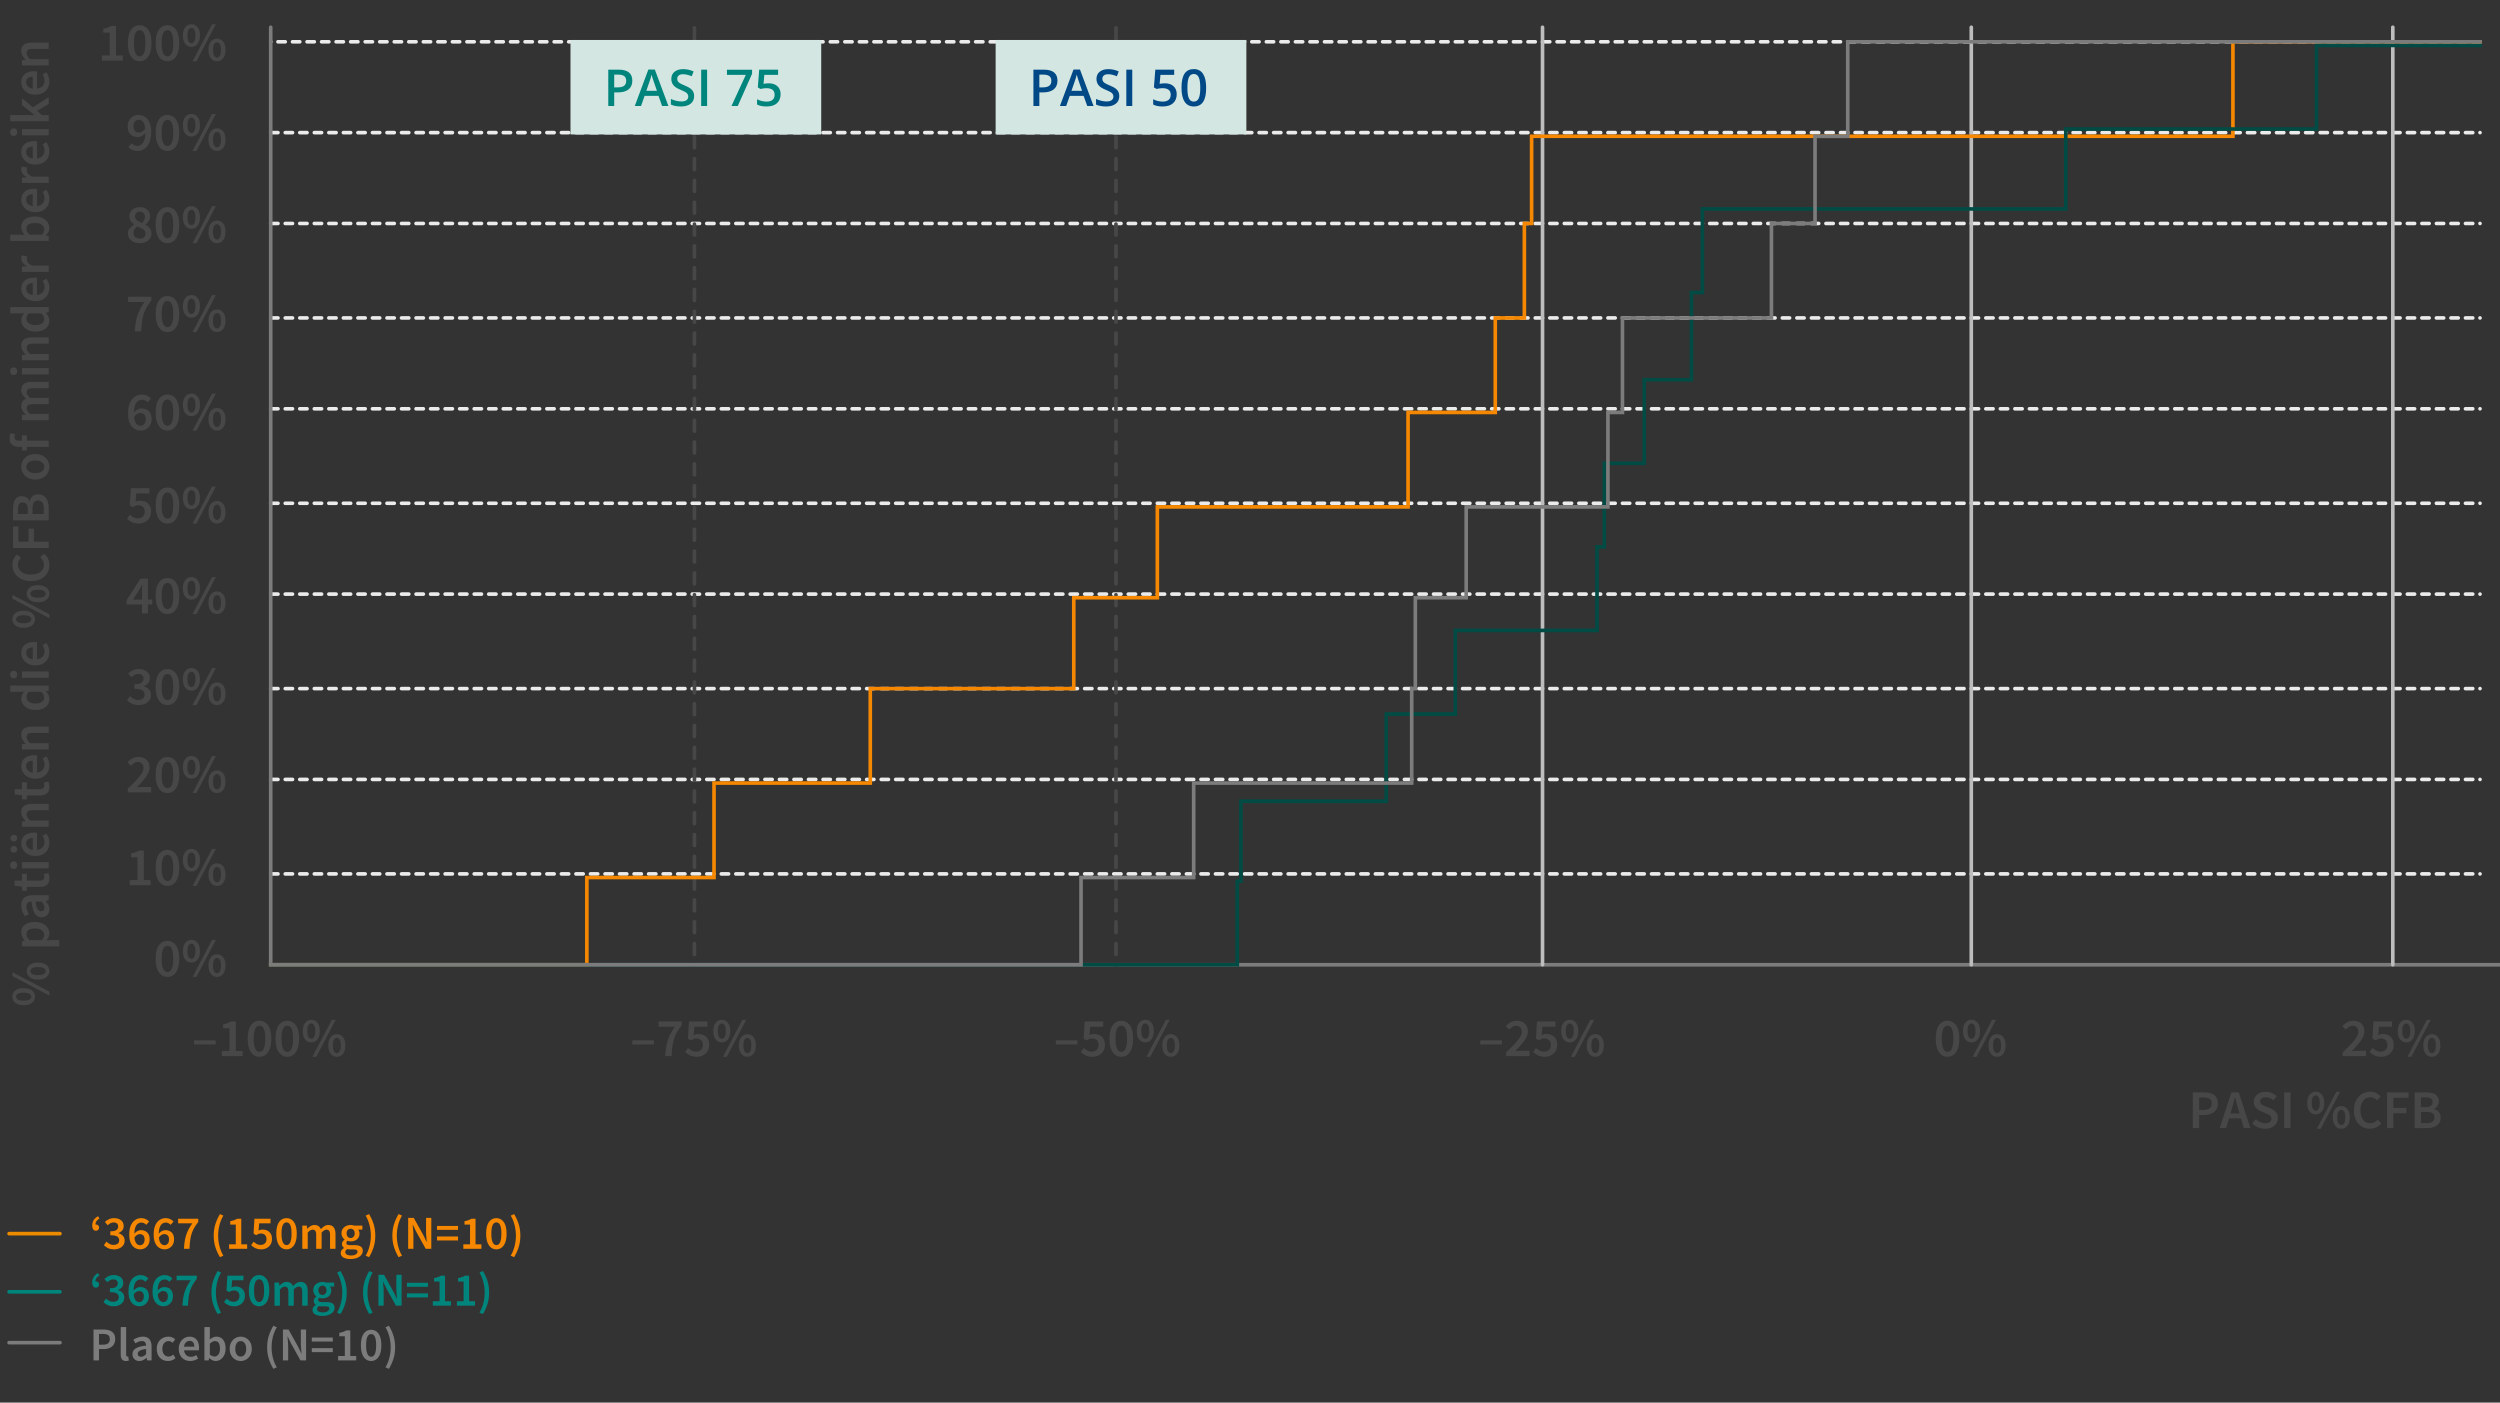 <svg xmlns="http://www.w3.org/2000/svg" width="688" height="386" viewBox="0 0 688 386"><rect x="0" y="0" width="688" height="386" fill="#333333" stroke="none"/><path fill="none" stroke="#ed8b00" stroke-linecap="round" stroke-miterlimit="10" d="M2.5 339.5h14"/><path fill="none" stroke="#00857d" stroke-linecap="round" stroke-miterlimit="10" d="M2.5 355.5h14"/><path fill="none" stroke="#7c7c7c" stroke-linecap="round" stroke-miterlimit="10" d="M2.5 369.5h14M690.5 265.5h-615"/><path fill="none" stroke="#ebebeb" stroke-dasharray="2" stroke-linecap="round" stroke-miterlimit="10" d="M682.5 11.5h-608M74.5 36.5h608M74.5 61.5h608M74.5 87.5h608M74.5 112.5h608M74.5 138.5h608M74.5 163.5h608M74.5 189.5h608M74.5 214.5h608M74.5 240.5h608"/><g fill="#474747"><path d="M28.053 16.675v-1.41h2.13v-6.27h-1.755v-1.08c.47-.09.88-.197 1.23-.322s.675-.279.975-.458h1.29v8.13h1.875v1.41h-5.745zM38.433 16.854c-.99 0-1.777-.43-2.362-1.29-.585-.859-.878-2.094-.878-3.705 0-1.609.293-2.829.878-3.659s1.372-1.245 2.362-1.245 1.778.415 2.363 1.245.877 2.05.877 3.66c0 1.61-.292 2.845-.877 3.704-.585.86-1.373 1.29-2.363 1.29zm0-1.35c.31 0 .585-.116.825-.352.24-.235.428-.617.563-1.147.135-.53.202-1.245.202-2.146 0-.899-.067-1.609-.202-2.13-.135-.519-.323-.886-.563-1.102a1.202 1.202 0 00-1.635 0c-.24.216-.43.583-.57 1.102-.14.521-.21 1.231-.21 2.13 0 .9.07 1.616.21 2.146s.33.912.57 1.147c.24.236.51.353.81.353zM46.083 16.854c-.99 0-1.778-.43-2.363-1.29-.585-.859-.877-2.094-.877-3.705 0-1.609.292-2.829.877-3.659s1.373-1.245 2.363-1.245 1.777.415 2.362 1.245.878 2.05.878 3.66c0 1.61-.293 2.845-.878 3.704-.585.86-1.372 1.29-2.362 1.29zm0-1.35c.31 0 .584-.116.825-.352.24-.235.427-.617.562-1.147.135-.53.203-1.245.203-2.146 0-.899-.068-1.609-.203-2.13-.135-.519-.323-.886-.562-1.102a1.202 1.202 0 00-1.636 0c-.24.216-.43.583-.57 1.102-.14.521-.21 1.231-.21 2.13 0 .9.07 1.616.21 2.146s.33.912.57 1.147c.24.236.51.353.81.353zM52.683 12.895c-.69 0-1.253-.273-1.688-.818s-.652-1.312-.652-2.303c0-.98.217-1.739.652-2.279s.998-.81 1.688-.81 1.252.27 1.687.81.652 1.3.652 2.28c0 .99-.217 1.757-.652 2.302s-.997.818-1.687.818zm0-1.005c.32 0 .582-.17.787-.51.205-.34.307-.875.307-1.606 0-.739-.102-1.272-.307-1.596-.205-.325-.468-.489-.787-.489-.31 0-.57.164-.78.489-.21.324-.316.857-.316 1.596 0 .73.105 1.266.315 1.606.21.34.47.51.78.51zm.315 4.964l5.355-10.17h1.05l-5.34 10.17h-1.065zm6.72 0c-.69 0-1.253-.272-1.688-.817-.435-.545-.653-1.312-.653-2.303 0-.98.218-1.739.653-2.279.435-.54.997-.81 1.688-.81.69 0 1.252.27 1.687.81.435.54.653 1.3.653 2.28 0 .99-.218 1.757-.653 2.302-.435.545-.997.817-1.687.817zm0-1.004c.32 0 .582-.17.787-.51s.307-.875.307-1.606c0-.739-.102-1.272-.307-1.596-.205-.326-.467-.489-.787-.489-.31 0-.57.163-.78.489-.21.324-.315.857-.315 1.596 0 .73.105 1.266.315 1.606s.47.51.78.51z"/></g><g fill="#474747"><path d="M37.848 41.54c-.57 0-1.065-.105-1.485-.315s-.775-.465-1.065-.766l.93-1.05c.18.21.407.383.682.518s.558.202.848.202c.4 0 .765-.11 1.095-.33.33-.22.6-.587.81-1.102.21-.515.325-1.213.345-2.093-.28.34-.61.61-.99.81-.38.2-.746.3-1.095.3-.82 0-1.488-.242-2.003-.727-.515-.485-.772-1.227-.772-2.227 0-.64.137-1.194.412-1.658s.64-.825 1.095-1.08a3.003 3.003 0 011.493-.382c.62 0 1.192.165 1.717.495s.945.837 1.26 1.522c.315.685.473 1.563.473 2.632 0 1.23-.175 2.233-.525 3.008-.35.775-.81 1.343-1.38 1.702a3.39 3.39 0 01-1.845.54zm-1.11-6.78c0 .56.132.984.397 1.274.265.29.638.436 1.118.436.28 0 .572-.088.877-.263.305-.175.583-.458.833-.848-.09-.84-.296-1.45-.615-1.83s-.715-.57-1.185-.57c-.39 0-.725.155-1.005.466-.28.31-.42.755-.42 1.335zM46.083 41.54c-.99 0-1.778-.43-2.363-1.291-.585-.86-.877-2.095-.877-3.705 0-1.61.292-2.83.877-3.66s1.373-1.244 2.363-1.244 1.777.415 2.362 1.245.878 2.05.878 3.659c0 1.61-.293 2.846-.878 3.705-.585.86-1.372 1.29-2.362 1.29zm0-1.35c.31 0 .584-.118.825-.353.24-.235.427-.617.562-1.148.135-.53.203-1.245.203-2.145 0-.9-.068-1.61-.203-2.13-.135-.52-.323-.887-.562-1.102a1.202 1.202 0 00-1.636 0c-.24.215-.43.583-.57 1.102-.14.52-.21 1.23-.21 2.13 0 .9.07 1.615.21 2.145s.33.913.57 1.148c.24.235.51.352.81.352zM52.682 37.58c-.69 0-1.252-.273-1.687-.818s-.653-1.313-.653-2.303c0-.98.218-1.74.653-2.28s.997-.81 1.687-.81 1.253.27 1.688.81.652 1.3.652 2.28c0 .99-.217 1.758-.652 2.303s-.998.817-1.688.817zm0-1.006c.32 0 .583-.17.788-.51.204-.34.307-.875.307-1.605 0-.74-.103-1.272-.307-1.597-.205-.325-.468-.488-.788-.488-.31 0-.57.163-.78.488-.21.325-.315.858-.315 1.597 0 .73.105 1.266.315 1.605.21.34.47.51.78.51zm.315 4.965l5.355-10.17h1.05l-5.34 10.17h-1.065zm6.72 0c-.69 0-1.253-.272-1.687-.817-.435-.545-.653-1.313-.653-2.303 0-.98.218-1.74.653-2.28.434-.54.997-.81 1.687-.81.69 0 1.253.27 1.688.81.434.54.652 1.3.652 2.28 0 .99-.218 1.758-.652 2.303-.435.545-.998.817-1.688.817zm0-1.005c.32 0 .582-.17.787-.51s.308-.875.308-1.605c0-.74-.103-1.273-.308-1.597-.205-.325-.467-.488-.787-.488-.31 0-.57.163-.78.488-.21.324-.315.858-.315 1.597 0 .73.105 1.266.315 1.605s.47.51.78.51z"/></g><g fill="#474747"><path d="M38.448 66.914c-.62 0-1.176-.112-1.665-.337-.49-.225-.875-.533-1.155-.923s-.42-.844-.42-1.365c0-.59.175-1.085.525-1.484.35-.4.75-.721 1.2-.96v-.06a3.792 3.792 0 01-.938-.938c-.255-.365-.382-.797-.382-1.297 0-.52.125-.968.375-1.343s.592-.668 1.027-.878.928-.314 1.478-.314c.86 0 1.542.237 2.047.712.505.475.758 1.097.758 1.868 0 .47-.135.894-.405 1.274-.27.381-.56.686-.87.915v.06c.44.25.825.565 1.155.945.33.38.495.89.495 1.53 0 .49-.135.93-.405 1.32s-.645.7-1.125.93-1.045.345-1.695.345zm.03-1.23c.46 0 .837-.127 1.132-.382s.443-.603.443-1.042c0-.35-.103-.636-.308-.856s-.48-.412-.825-.577a18.372 18.372 0 00-1.162-.503c-.3.22-.548.48-.743.78-.195.3-.292.635-.292 1.005 0 .47.17.85.51 1.14.34.29.755.436 1.245.436zm.6-4.334c.26-.26.457-.526.592-.795.135-.27.203-.556.203-.856 0-.42-.125-.767-.375-1.042s-.595-.413-1.035-.413c-.37 0-.68.115-.93.346-.25.23-.375.55-.375.96 0 .32.085.587.255.802.17.215.402.4.697.555s.618.302.968.443zM46.083 66.914c-.99 0-1.778-.43-2.363-1.29-.585-.86-.877-2.095-.877-3.705 0-1.61.292-2.83.877-3.66s1.373-1.244 2.363-1.244 1.777.415 2.362 1.245.878 2.05.878 3.659c0 1.61-.293 2.846-.878 3.705-.585.86-1.372 1.29-2.362 1.29zm0-1.35c.31 0 .584-.117.825-.352.24-.235.427-.617.562-1.148.135-.53.203-1.245.203-2.145 0-.9-.068-1.61-.203-2.13-.135-.52-.323-.887-.562-1.102a1.202 1.202 0 00-1.636 0c-.24.215-.43.583-.57 1.102-.14.52-.21 1.23-.21 2.13 0 .9.07 1.615.21 2.145s.33.913.57 1.148c.24.235.51.352.81.352zM52.682 62.954c-.69 0-1.252-.272-1.687-.817s-.653-1.313-.653-2.303c0-.98.218-1.74.653-2.28s.997-.81 1.687-.81 1.253.27 1.688.81.652 1.3.652 2.28c0 .99-.217 1.758-.652 2.303s-.998.817-1.688.817zm0-1.005c.32 0 .583-.17.788-.51.204-.34.307-.875.307-1.605 0-.74-.103-1.272-.307-1.597-.205-.325-.468-.488-.788-.488-.31 0-.57.163-.78.488-.21.325-.315.858-.315 1.597 0 .73.105 1.266.315 1.605.21.34.47.51.78.51zm.315 4.965l5.355-10.17h1.05l-5.34 10.17h-1.065zm6.72 0c-.69 0-1.253-.272-1.687-.817-.435-.545-.653-1.313-.653-2.303 0-.98.218-1.74.653-2.28.434-.54.997-.81 1.687-.81.69 0 1.253.27 1.688.81.434.54.652 1.3.652 2.28 0 .99-.218 1.758-.652 2.303-.435.545-.998.817-1.688.817zm0-1.005c.32 0 .582-.17.787-.51s.308-.875.308-1.605c0-.74-.103-1.273-.308-1.597-.205-.325-.467-.488-.787-.488-.31 0-.57.163-.78.488-.21.324-.315.858-.315 1.597 0 .73.105 1.266.315 1.605s.47.51.78.51z"/></g><g fill="#474747"><path d="M37.113 91.2c.06-1.13.18-2.143.36-3.038s.455-1.748.825-2.558c.37-.81.86-1.64 1.47-2.49h-4.515V81.66h6.405v1.05c-.56.69-1.012 1.35-1.358 1.98s-.615 1.268-.81 1.913c-.195.645-.337 1.34-.427 2.085-.09.745-.155 1.583-.195 2.512h-1.755zM46.083 91.379c-.99 0-1.778-.43-2.363-1.29-.585-.86-.877-2.095-.877-3.705 0-1.61.292-2.83.877-3.66s1.373-1.245 2.363-1.245 1.777.416 2.362 1.246.878 2.05.878 3.659c0 1.61-.293 2.845-.878 3.705-.585.86-1.372 1.29-2.362 1.29zm0-1.35c.31 0 .584-.117.825-.352.24-.236.427-.617.562-1.148.135-.53.203-1.245.203-2.145 0-.9-.068-1.61-.203-2.13-.135-.52-.323-.887-.562-1.103a1.202 1.202 0 00-1.636 0c-.24.216-.43.583-.57 1.103-.14.52-.21 1.23-.21 2.13 0 .9.07 1.615.21 2.145s.33.912.57 1.148c.24.235.51.352.81.352zM52.682 87.419c-.69 0-1.252-.273-1.687-.817s-.653-1.313-.653-2.303c0-.98.218-1.74.653-2.28s.997-.81 1.687-.81 1.253.27 1.688.81.652 1.3.652 2.28c0 .99-.217 1.758-.652 2.303s-.998.817-1.688.817zm0-1.005c.32 0 .583-.17.788-.51.204-.34.307-.875.307-1.605 0-.74-.103-1.273-.307-1.597-.205-.325-.468-.488-.788-.488-.31 0-.57.163-.78.488-.21.324-.315.858-.315 1.597 0 .73.105 1.265.315 1.605.21.34.47.51.78.51zm.315 4.965l5.355-10.17h1.05l-5.34 10.17h-1.065zm6.72 0c-.69 0-1.253-.273-1.687-.817-.435-.545-.653-1.313-.653-2.303 0-.98.218-1.74.653-2.28.434-.54.997-.81 1.687-.81.69 0 1.253.27 1.688.81.434.54.652 1.3.652 2.28 0 .99-.218 1.758-.652 2.303-.435.544-.998.817-1.688.817zm0-1.005c.32 0 .582-.17.787-.51s.308-.875.308-1.605c0-.74-.103-1.273-.308-1.597-.205-.325-.467-.488-.787-.488-.31 0-.57.163-.78.488-.21.324-.315.858-.315 1.597 0 .73.105 1.265.315 1.605s.47.51.78.51z"/></g><g fill="#474747"><path d="M38.718 118.495c-.62 0-1.196-.165-1.725-.495-.53-.33-.953-.84-1.268-1.53-.315-.69-.472-1.57-.472-2.64 0-1.24.177-2.242.532-3.007.355-.765.818-1.328 1.388-1.687.57-.36 1.18-.54 1.83-.54.58 0 1.08.104 1.5.314s.77.465 1.05.766l-.93 1.05c-.17-.21-.393-.383-.668-.518s-.558-.202-.847-.202c-.4 0-.765.11-1.095.329-.33.22-.598.588-.803 1.103-.205.515-.322 1.212-.352 2.092.28-.35.61-.625.99-.825.38-.2.74-.3 1.08-.3.83 0 1.502.243 2.017.728.515.485.773 1.227.773 2.227 0 .63-.138 1.18-.413 1.65-.275.47-.637.836-1.087 1.095s-.95.39-1.5.39zm-.105-4.83c-.27 0-.555.083-.855.248s-.585.447-.855.848c.09.85.295 1.465.615 1.844.32.38.71.57 1.17.57.4 0 .737-.157 1.012-.472.275-.315.413-.763.413-1.343 0-.56-.133-.982-.398-1.267-.265-.285-.632-.428-1.102-.428zM46.083 118.495c-.99 0-1.778-.43-2.363-1.29-.585-.86-.877-2.095-.877-3.705 0-1.61.292-2.83.877-3.66s1.373-1.244 2.363-1.244 1.777.415 2.362 1.245.878 2.05.878 3.659c0 1.61-.293 2.846-.878 3.705-.585.86-1.372 1.29-2.362 1.29zm0-1.35c.31 0 .584-.117.825-.352.24-.235.427-.617.562-1.147.135-.53.203-1.246.203-2.146 0-.9-.068-1.61-.203-2.13-.135-.52-.323-.887-.562-1.102a1.202 1.202 0 00-1.636 0c-.24.215-.43.583-.57 1.102-.14.52-.21 1.23-.21 2.13 0 .9.07 1.615.21 2.146s.33.912.57 1.147c.24.235.51.353.81.353zM52.682 114.535c-.69 0-1.252-.272-1.687-.817s-.653-1.313-.653-2.303c0-.98.218-1.74.653-2.28s.997-.81 1.687-.81 1.253.27 1.688.81.652 1.3.652 2.28c0 .99-.217 1.758-.652 2.303s-.998.817-1.688.817zm0-1.005c.32 0 .583-.17.788-.51.204-.34.307-.874.307-1.605 0-.74-.103-1.272-.307-1.597-.205-.325-.468-.488-.788-.488-.31 0-.57.163-.78.488-.21.325-.315.858-.315 1.597 0 .73.105 1.266.315 1.606.21.34.47.51.78.51zm.315 4.965l5.355-10.17h1.05l-5.34 10.17h-1.065zm6.72 0c-.69 0-1.253-.272-1.687-.817-.435-.545-.653-1.313-.653-2.303 0-.98.218-1.74.653-2.28.434-.54.997-.81 1.687-.81.69 0 1.253.27 1.688.81.434.54.652 1.3.652 2.28 0 .99-.218 1.758-.652 2.303-.435.545-.998.817-1.688.817zm0-1.005c.32 0 .582-.17.787-.51s.308-.875.308-1.605c0-.74-.103-1.272-.308-1.597-.205-.325-.467-.488-.787-.488-.31 0-.57.163-.78.488-.21.325-.315.858-.315 1.597 0 .73.105 1.266.315 1.605s.47.51.78.51z"/></g><g fill="#474747"><path d="M38.208 144.074c-.77 0-1.418-.133-1.943-.397s-.962-.573-1.312-.922l.795-1.11c.29.27.615.507.975.712.36.206.78.307 1.26.307.53 0 .97-.16 1.32-.48s.525-.769.525-1.349c0-.57-.16-1.01-.48-1.32s-.745-.465-1.275-.465c-.31 0-.57.042-.78.127s-.46.222-.75.413l-.825-.526.285-4.71h5.1v1.456h-3.6l-.195 2.31c.2-.1.397-.178.592-.233.195-.055.418-.082.668-.082.55 0 1.05.104 1.5.314.45.21.812.535 1.087.976.275.44.413 1.005.413 1.694 0 .69-.158 1.28-.473 1.77s-.727.866-1.237 1.126c-.51.26-1.06.39-1.65.39zM46.083 144.074c-.99 0-1.778-.43-2.363-1.29-.585-.86-.877-2.095-.877-3.705 0-1.61.292-2.829.877-3.66s1.373-1.244 2.363-1.244 1.777.415 2.362 1.245.878 2.05.878 3.66c0 1.61-.293 2.845-.878 3.704-.585.86-1.372 1.29-2.362 1.29zm0-1.35c.31 0 .584-.117.825-.352.24-.235.427-.617.562-1.147.135-.53.203-1.246.203-2.146 0-.9-.068-1.61-.203-2.13-.135-.52-.323-.887-.562-1.102a1.202 1.202 0 00-1.636 0c-.24.215-.43.583-.57 1.102-.14.52-.21 1.23-.21 2.13 0 .9.07 1.615.21 2.146s.33.912.57 1.147c.24.235.51.353.81.353zM52.682 140.114c-.69 0-1.252-.272-1.687-.817s-.653-1.313-.653-2.303c0-.98.218-1.74.653-2.28s.997-.81 1.687-.81 1.253.27 1.688.81.652 1.3.652 2.28c0 .99-.217 1.758-.652 2.303s-.998.817-1.688.817zm0-1.005c.32 0 .583-.17.788-.51.204-.34.307-.874.307-1.605 0-.74-.103-1.272-.307-1.597-.205-.325-.468-.488-.788-.488-.31 0-.57.163-.78.488-.21.325-.315.858-.315 1.597 0 .73.105 1.266.315 1.606.21.34.47.51.78.51zm.315 4.965l5.355-10.17h1.05l-5.34 10.17h-1.065zm6.72 0c-.69 0-1.253-.272-1.687-.817-.435-.545-.653-1.313-.653-2.303 0-.98.218-1.74.653-2.28.434-.54.997-.81 1.687-.81.69 0 1.253.27 1.688.81.434.54.652 1.3.652 2.28 0 .99-.218 1.758-.652 2.303-.435.545-.998.817-1.688.817zm0-1.005c.32 0 .582-.17.787-.51s.308-.874.308-1.605c0-.74-.103-1.272-.308-1.597-.205-.325-.467-.488-.787-.488-.31 0-.57.163-.78.488-.21.325-.315.858-.315 1.597 0 .73.105 1.266.315 1.606s.47.51.78.51z"/></g><g fill="#474747"><path d="M39.078 168.804v-2.46h-4.215v-1.17l3.78-5.91h2.055v5.745h1.2v1.335h-1.2v2.46h-1.62zm-2.505-3.795h2.505v-2.16c0-.28.01-.61.03-.99.02-.38.035-.71.045-.99h-.06c-.12.25-.245.494-.375.735l-.405.75-1.74 2.655zM46.083 168.983c-.99 0-1.778-.43-2.363-1.29-.585-.859-.877-2.094-.877-3.705 0-1.61.292-2.829.877-3.659s1.373-1.245 2.363-1.245 1.777.415 2.362 1.245.878 2.05.878 3.66c0 1.61-.293 2.845-.878 3.704-.585.86-1.372 1.29-2.362 1.29zm0-1.35c.31 0 .584-.116.825-.352.24-.235.427-.617.562-1.147.135-.53.203-1.245.203-2.146 0-.9-.068-1.61-.203-2.13-.135-.52-.323-.886-.562-1.102a1.202 1.202 0 00-1.636 0c-.24.216-.43.583-.57 1.102-.14.52-.21 1.23-.21 2.13 0 .9.07 1.616.21 2.146s.33.912.57 1.147c.24.236.51.353.81.353zM52.682 165.023c-.69 0-1.252-.272-1.687-.817s-.653-1.312-.653-2.303c0-.98.218-1.739.653-2.279s.997-.81 1.687-.81 1.253.27 1.688.81.652 1.3.652 2.28c0 .99-.217 1.757-.652 2.302s-.998.817-1.688.817zm0-1.004c.32 0 .583-.17.788-.51.204-.34.307-.875.307-1.606 0-.739-.103-1.272-.307-1.596-.205-.326-.468-.489-.788-.489-.31 0-.57.163-.78.489-.21.324-.315.857-.315 1.596 0 .73.105 1.266.315 1.606.21.34.47.51.78.51zm.315 4.964l5.355-10.17h1.05l-5.34 10.17h-1.065zm6.72 0c-.69 0-1.253-.272-1.687-.817-.435-.545-.653-1.312-.653-2.303 0-.98.218-1.739.653-2.279.434-.54.997-.81 1.687-.81.69 0 1.253.27 1.688.81.434.54.652 1.3.652 2.28 0 .99-.218 1.757-.652 2.302-.435.545-.998.817-1.688.817zm0-1.004c.32 0 .582-.17.787-.51s.308-.875.308-1.606c0-.739-.103-1.272-.308-1.596-.205-.326-.467-.489-.787-.489-.31 0-.57.163-.78.489-.21.324-.315.857-.315 1.596 0 .73.105 1.266.315 1.606s.47.51.78.51z"/></g><g fill="#474747"><path d="M38.193 194.027c-.77 0-1.418-.132-1.943-.397a4.463 4.463 0 01-1.297-.952l.825-1.11c.29.29.62.537.99.743s.795.306 1.275.306c.52 0 .942-.127 1.267-.382.325-.255.488-.607.488-1.057 0-.33-.083-.617-.248-.863s-.45-.432-.855-.562c-.405-.13-.972-.195-1.702-.195v-1.26c.94 0 1.59-.146 1.95-.436s.54-.654.54-1.094c0-.4-.126-.713-.375-.938-.25-.225-.595-.338-1.035-.338-.37 0-.71.083-1.02.248s-.61.383-.9.653l-.885-1.065c.41-.36.847-.65 1.312-.87.465-.22.983-.33 1.553-.33.92 0 1.665.217 2.235.652.57.435.855 1.058.855 1.867 0 .53-.148.978-.443 1.343s-.702.648-1.222.848v.06c.56.15 1.03.425 1.41.825.38.4.57.915.57 1.545 0 .58-.153 1.075-.458 1.485s-.71.725-1.215.944c-.505.221-1.062.33-1.672.33zM46.083 194.027c-.99 0-1.778-.43-2.363-1.29-.585-.86-.877-2.094-.877-3.705 0-1.61.292-2.829.877-3.659s1.373-1.245 2.363-1.245 1.777.415 2.362 1.245.878 2.05.878 3.66c0 1.61-.293 2.845-.878 3.704-.585.86-1.372 1.29-2.362 1.29zm0-1.35c.31 0 .584-.116.825-.352.24-.235.427-.617.562-1.147.135-.53.203-1.245.203-2.146 0-.9-.068-1.61-.203-2.13-.135-.52-.323-.886-.562-1.102a1.202 1.202 0 00-1.636 0c-.24.216-.43.583-.57 1.102-.14.52-.21 1.23-.21 2.13 0 .9.07 1.615.21 2.146s.33.912.57 1.147c.24.236.51.353.81.353zM52.682 190.067c-.69 0-1.252-.272-1.687-.817s-.653-1.313-.653-2.303c0-.98.218-1.739.653-2.279s.997-.81 1.687-.81 1.253.27 1.688.81.652 1.3.652 2.28c0 .99-.217 1.757-.652 2.302s-.998.817-1.688.817zm0-1.005c.32 0 .583-.17.788-.51.204-.34.307-.874.307-1.605 0-.739-.103-1.272-.307-1.596-.205-.326-.468-.489-.788-.489-.31 0-.57.163-.78.489-.21.324-.315.857-.315 1.596 0 .73.105 1.266.315 1.606.21.34.47.51.78.51zm.315 4.965l5.355-10.17h1.05l-5.34 10.17h-1.065zm6.72 0c-.69 0-1.253-.272-1.687-.817-.435-.545-.653-1.313-.653-2.303 0-.98.218-1.739.653-2.28.434-.54.997-.81 1.687-.81.69 0 1.253.27 1.688.81.434.541.652 1.3.652 2.28 0 .99-.218 1.758-.652 2.303-.435.545-.998.817-1.688.817zm0-1.005c.32 0 .582-.17.787-.51s.308-.874.308-1.605c0-.739-.103-1.272-.308-1.596-.205-.326-.467-.489-.787-.489-.31 0-.57.163-.78.489-.21.324-.315.857-.315 1.596 0 .73.105 1.266.315 1.606s.47.51.78.51z"/></g><g fill="#474747"><path d="M35.163 218.053v-1.005c.89-.86 1.657-1.628 2.302-2.303s1.142-1.29 1.493-1.845c.35-.554.525-1.072.525-1.552 0-.5-.135-.9-.405-1.2s-.66-.45-1.17-.45c-.37 0-.708.105-1.012.315-.306.21-.588.46-.848.75l-.96-.96c.44-.47.894-.832 1.365-1.088.47-.255 1.03-.382 1.68-.382.92 0 1.652.265 2.197.795s.818 1.24.818 2.13c0 .56-.158 1.133-.473 1.718s-.735 1.182-1.26 1.792a58 58 0 01-1.732 1.92c.25-.02.52-.042.81-.068.29-.024.55-.037.78-.037h2.34v1.47h-6.45zM46.083 218.232c-.99 0-1.778-.43-2.363-1.29-.585-.859-.877-2.094-.877-3.705 0-1.61.292-2.829.877-3.659s1.373-1.245 2.363-1.245 1.777.415 2.362 1.245.878 2.05.878 3.66c0 1.61-.293 2.845-.878 3.704-.585.86-1.372 1.29-2.362 1.29zm0-1.35c.31 0 .584-.116.825-.352.24-.235.427-.617.562-1.147.135-.53.203-1.245.203-2.146 0-.9-.068-1.61-.203-2.13-.135-.52-.323-.886-.562-1.102a1.202 1.202 0 00-1.636 0c-.24.216-.43.583-.57 1.102-.14.52-.21 1.23-.21 2.13 0 .9.07 1.616.21 2.146s.33.912.57 1.147c.24.236.51.353.81.353zM52.682 214.272c-.69 0-1.252-.272-1.687-.817s-.653-1.312-.653-2.303c0-.98.218-1.739.653-2.279s.997-.81 1.687-.81 1.253.27 1.688.81.652 1.3.652 2.28c0 .99-.217 1.757-.652 2.302s-.998.817-1.688.817zm0-1.004c.32 0 .583-.17.788-.51.204-.34.307-.875.307-1.606 0-.739-.103-1.272-.307-1.596-.205-.326-.468-.489-.788-.489-.31 0-.57.163-.78.489-.21.324-.315.857-.315 1.596 0 .73.105 1.266.315 1.606.21.34.47.51.78.51zm.315 4.964l5.355-10.17h1.05l-5.34 10.17h-1.065zm6.72 0c-.69 0-1.253-.272-1.687-.817-.435-.545-.653-1.312-.653-2.303 0-.98.218-1.739.653-2.279.434-.54.997-.81 1.687-.81.69 0 1.253.27 1.688.81.434.54.652 1.3.652 2.28 0 .99-.218 1.757-.652 2.302-.435.545-.998.817-1.688.817zm0-1.004c.32 0 .582-.17.787-.51s.308-.875.308-1.606c0-.739-.103-1.272-.308-1.596-.205-.326-.467-.489-.787-.489-.31 0-.57.163-.78.489-.21.324-.315.857-.315 1.596 0 .73.105 1.266.315 1.606s.47.51.78.51z"/></g><g fill="#474747"><path d="M35.703 243.617v-1.41h2.13v-6.27h-1.755v-1.08c.47-.09.88-.197 1.23-.322s.675-.278.975-.458h1.29v8.13h1.875v1.41h-5.745zM46.083 243.797c-.99 0-1.778-.43-2.363-1.29-.585-.86-.877-2.095-.877-3.705 0-1.61.292-2.83.877-3.66s1.373-1.245 2.363-1.245 1.777.416 2.362 1.246.878 2.05.878 3.659c0 1.61-.293 2.845-.878 3.705-.585.86-1.372 1.29-2.362 1.29zm0-1.35c.31 0 .584-.117.825-.352.24-.236.427-.617.562-1.148.135-.53.203-1.245.203-2.145 0-.9-.068-1.61-.203-2.13-.135-.52-.323-.887-.562-1.103a1.202 1.202 0 00-1.636 0c-.24.216-.43.583-.57 1.103-.14.52-.21 1.23-.21 2.13 0 .9.07 1.615.21 2.145s.33.912.57 1.148c.24.235.51.352.81.352zM52.682 239.837c-.69 0-1.252-.273-1.687-.817s-.653-1.313-.653-2.303c0-.98.218-1.74.653-2.28s.997-.81 1.687-.81 1.253.27 1.688.81.652 1.3.652 2.28c0 .99-.217 1.758-.652 2.303s-.998.817-1.688.817zm0-1.005c.32 0 .583-.17.788-.51.204-.34.307-.875.307-1.605 0-.74-.103-1.273-.307-1.597-.205-.325-.468-.488-.788-.488-.31 0-.57.163-.78.488-.21.324-.315.858-.315 1.597 0 .73.105 1.265.315 1.605.21.34.47.51.78.51zm.315 4.965l5.355-10.17h1.05l-5.34 10.17h-1.065zm6.72 0c-.69 0-1.253-.273-1.687-.818-.435-.544-.653-1.312-.653-2.302 0-.98.218-1.74.653-2.28.434-.54.997-.81 1.687-.81.69 0 1.253.27 1.688.81.434.54.652 1.3.652 2.28 0 .99-.218 1.758-.652 2.302-.435.545-.998.818-1.688.818zm0-1.005c.32 0 .582-.17.787-.51s.308-.875.308-1.605c0-.74-.103-1.273-.308-1.597-.205-.325-.467-.488-.787-.488-.31 0-.57.163-.78.488-.21.324-.315.857-.315 1.597 0 .73.105 1.265.315 1.605s.47.51.78.51z"/></g><g fill="#474747"><path d="M46.083 268.84c-.99 0-1.778-.429-2.363-1.29-.585-.859-.877-2.094-.877-3.704 0-1.61.292-2.83.877-3.66s1.373-1.245 2.363-1.245 1.777.415 2.362 1.246.878 2.05.878 3.659c0 1.61-.293 2.845-.878 3.705-.585.86-1.372 1.29-2.362 1.29zm0-1.349c.31 0 .584-.117.825-.352.24-.236.427-.618.562-1.148.135-.53.203-1.245.203-2.145 0-.9-.068-1.61-.203-2.13-.135-.52-.323-.887-.562-1.103a1.202 1.202 0 00-1.636 0c-.24.216-.43.583-.57 1.103-.14.52-.21 1.23-.21 2.13 0 .9.07 1.615.21 2.145s.33.912.57 1.148c.24.235.51.352.81.352zM52.683 264.88c-.69 0-1.253-.272-1.688-.817s-.652-1.312-.652-2.302c0-.98.217-1.74.652-2.28s.998-.81 1.688-.81 1.252.27 1.687.81.652 1.3.652 2.28c0 .99-.217 1.758-.652 2.302s-.997.818-1.687.818zm0-1.004c.32 0 .582-.17.787-.51.205-.34.307-.875.307-1.605 0-.74-.102-1.273-.307-1.597-.205-.325-.468-.488-.787-.488-.31 0-.57.163-.78.488-.21.324-.316.857-.316 1.597 0 .73.105 1.265.315 1.605.21.34.47.51.78.51zm.315 4.965l5.355-10.17h1.05l-5.34 10.17h-1.065zm6.72 0c-.69 0-1.253-.273-1.688-.818-.435-.544-.653-1.312-.653-2.302 0-.98.218-1.74.653-2.28.435-.54.997-.81 1.688-.81.69 0 1.252.27 1.687.81.435.54.653 1.3.653 2.28 0 .99-.218 1.758-.653 2.302-.435.545-.997.818-1.687.818zm0-1.005c.32 0 .582-.17.787-.51s.307-.875.307-1.605c0-.74-.102-1.273-.307-1.597-.205-.325-.467-.488-.787-.488-.31 0-.57.163-.78.488-.21.324-.315.857-.315 1.597 0 .73.105 1.265.315 1.605s.47.51.78.51z"/></g><g fill="#474747"><path d="M53.397 287.435v-1.14h5.94v1.14h-5.94zM61.032 290.645v-1.41h2.13v-6.27h-1.755v-1.08c.47-.09.88-.197 1.23-.322s.675-.279.975-.459h1.29v8.13h1.875v1.41h-5.745zM71.412 290.824c-.99 0-1.778-.43-2.363-1.29-.585-.86-.877-2.095-.877-3.705 0-1.61.292-2.829.877-3.66s1.373-1.244 2.363-1.244 1.777.415 2.362 1.245.878 2.05.878 3.66c0 1.61-.293 2.845-.878 3.704-.585.86-1.372 1.29-2.362 1.29zm0-1.35c.31 0 .585-.117.825-.352s.427-.617.562-1.147c.135-.53.203-1.246.203-2.146 0-.9-.068-1.61-.203-2.13-.135-.52-.322-.887-.562-1.102a1.202 1.202 0 00-1.635 0c-.24.215-.43.583-.57 1.102-.14.52-.21 1.23-.21 2.13 0 .9.07 1.615.21 2.146s.33.912.57 1.147c.24.235.51.353.81.353zM79.062 290.824c-.99 0-1.778-.43-2.363-1.29-.585-.86-.877-2.095-.877-3.705 0-1.61.292-2.829.877-3.66s1.373-1.244 2.363-1.244 1.777.415 2.362 1.245.878 2.05.878 3.66c0 1.61-.293 2.845-.878 3.704-.585.86-1.372 1.29-2.362 1.29zm0-1.35c.31 0 .584-.117.825-.352.24-.235.427-.617.562-1.147.135-.53.203-1.246.203-2.146 0-.9-.068-1.61-.203-2.13-.135-.52-.323-.887-.562-1.102a1.202 1.202 0 00-1.636 0c-.24.215-.43.583-.57 1.102-.14.52-.21 1.23-.21 2.13 0 .9.07 1.615.21 2.146s.33.912.57 1.147c.24.235.51.353.81.353zM85.662 286.864c-.69 0-1.253-.272-1.688-.817s-.652-1.313-.652-2.303c0-.98.217-1.74.652-2.28s.998-.81 1.688-.81 1.252.27 1.687.81.652 1.3.652 2.28c0 .99-.217 1.758-.652 2.303s-.997.817-1.687.817zm0-1.005c.32 0 .582-.17.787-.51.205-.34.307-.874.307-1.605 0-.74-.102-1.272-.307-1.597-.205-.325-.468-.488-.787-.488-.31 0-.57.163-.78.488-.21.325-.316.858-.316 1.597 0 .73.105 1.266.315 1.606.21.34.47.51.78.51zm.315 4.965l5.355-10.17h1.05l-5.34 10.17h-1.065zm6.72 0c-.69 0-1.253-.272-1.688-.817-.435-.545-.653-1.313-.653-2.303 0-.98.218-1.74.653-2.28.435-.54.997-.81 1.688-.81.69 0 1.252.27 1.687.81.435.54.653 1.3.653 2.28 0 .99-.218 1.758-.653 2.303-.435.545-.997.817-1.687.817zm0-1.005c.32 0 .582-.17.787-.51s.308-.874.308-1.605c0-.74-.103-1.272-.308-1.597-.205-.325-.467-.488-.787-.488-.31 0-.57.163-.78.488-.21.325-.315.858-.315 1.597 0 .73.105 1.266.315 1.606s.47.51.78.51z"/></g><g fill="#474747"><path d="M174.023 287.435v-1.14h5.94v1.14h-5.94zM183.068 290.645c.06-1.13.18-2.143.36-3.038s.455-1.748.825-2.557c.37-.81.86-1.64 1.47-2.49h-4.515v-1.456h6.405v1.05c-.56.69-1.012 1.35-1.357 1.98s-.615 1.268-.81 1.913c-.195.645-.338 1.34-.427 2.085-.09.745-.156 1.583-.196 2.513h-1.755zM191.813 290.824c-.77 0-1.417-.133-1.942-.397s-.963-.573-1.313-.922l.795-1.11c.29.27.615.507.975.712.36.206.78.307 1.26.307.53 0 .97-.16 1.32-.48s.525-.769.525-1.349c0-.57-.16-1.01-.48-1.32s-.745-.465-1.275-.465c-.31 0-.57.042-.78.127s-.46.222-.75.413l-.825-.526.285-4.71h5.1v1.456h-3.6l-.195 2.31c.2-.1.398-.178.593-.233.195-.055.417-.082.667-.082.55 0 1.05.104 1.5.314.45.21.812.535 1.088.976.275.44.412 1.005.412 1.694 0 .69-.157 1.28-.472 1.77s-.728.866-1.238 1.126c-.51.26-1.06.39-1.65.39zM198.638 286.864c-.69 0-1.252-.272-1.687-.817s-.653-1.313-.653-2.303c0-.98.218-1.74.653-2.28s.997-.81 1.687-.81 1.253.27 1.688.81.652 1.3.652 2.28c0 .99-.217 1.758-.652 2.303s-.998.817-1.688.817zm0-1.005c.32 0 .583-.17.788-.51.204-.34.307-.874.307-1.605 0-.74-.103-1.272-.307-1.597-.205-.325-.468-.488-.788-.488-.31 0-.57.163-.78.488-.21.325-.315.858-.315 1.597 0 .73.105 1.266.315 1.606.21.34.47.51.78.51zm.315 4.965l5.355-10.17h1.05l-5.34 10.17h-1.065zm6.72 0c-.69 0-1.253-.272-1.687-.817-.435-.545-.653-1.313-.653-2.303 0-.98.218-1.74.653-2.28.434-.54.997-.81 1.687-.81.69 0 1.253.27 1.688.81.434.54.652 1.3.652 2.28 0 .99-.218 1.758-.652 2.303-.435.545-.998.817-1.688.817zm0-1.005c.32 0 .582-.17.787-.51s.308-.874.308-1.605c0-.74-.102-1.272-.308-1.597-.205-.325-.467-.488-.787-.488-.31 0-.57.163-.78.488-.21.325-.315.858-.315 1.597 0 .73.105 1.266.315 1.606s.47.51.78.51z"/></g><g fill="#474747"><path d="M290.565 287.435v-1.14h5.94v1.14h-5.94zM300.706 290.824c-.77 0-1.418-.133-1.943-.397s-.963-.573-1.313-.922l.795-1.11c.29.27.615.507.975.712.36.206.78.307 1.26.307.53 0 .97-.16 1.32-.48s.525-.769.525-1.349c0-.57-.16-1.01-.48-1.32s-.745-.465-1.275-.465c-.31 0-.57.042-.78.127s-.46.222-.75.413l-.825-.526.285-4.71h5.1v1.456H300l-.195 2.31c.2-.1.398-.178.593-.233.195-.055.417-.082.667-.082.55 0 1.05.104 1.5.314.45.21.812.535 1.088.976.275.44.412 1.005.412 1.694 0 .69-.157 1.28-.472 1.77s-.728.866-1.238 1.126c-.51.26-1.06.39-1.65.39zM308.58 290.824c-.99 0-1.777-.43-2.362-1.29-.585-.86-.878-2.095-.878-3.705 0-1.61.293-2.829.878-3.66s1.372-1.244 2.362-1.244 1.778.415 2.363 1.245.877 2.05.877 3.66c0 1.61-.292 2.845-.877 3.704-.585.86-1.373 1.29-2.363 1.29zm0-1.35c.31 0 .585-.117.825-.352s.428-.617.563-1.147c.135-.53.202-1.246.202-2.146 0-.9-.067-1.61-.202-2.13-.135-.52-.323-.887-.563-1.102a1.202 1.202 0 00-1.635 0c-.24.215-.43.583-.57 1.102-.14.52-.21 1.23-.21 2.13 0 .9.07 1.615.21 2.146s.33.912.57 1.147c.24.235.51.353.81.353zM315.18 286.864c-.69 0-1.252-.272-1.687-.817s-.653-1.313-.653-2.303c0-.98.218-1.74.653-2.28s.997-.81 1.687-.81 1.253.27 1.688.81.652 1.3.652 2.28c0 .99-.217 1.758-.652 2.303s-.998.817-1.688.817zm0-1.005c.32 0 .583-.17.788-.51.204-.34.307-.874.307-1.605 0-.74-.103-1.272-.307-1.597-.205-.325-.468-.488-.788-.488-.31 0-.57.163-.78.488-.21.325-.315.858-.315 1.597 0 .73.105 1.266.315 1.606.21.34.47.51.78.51zm.315 4.965l5.355-10.17h1.05l-5.34 10.17h-1.065zm6.72 0c-.69 0-1.253-.272-1.687-.817-.435-.545-.653-1.313-.653-2.303 0-.98.218-1.74.653-2.28.434-.54.997-.81 1.687-.81.69 0 1.253.27 1.688.81.434.54.652 1.3.652 2.28 0 .99-.218 1.758-.652 2.303-.435.545-.998.817-1.688.817zm0-1.005c.32 0 .582-.17.787-.51s.308-.874.308-1.605c0-.74-.102-1.272-.308-1.597-.205-.325-.467-.488-.787-.488-.31 0-.57.163-.78.488-.21.325-.315.858-.315 1.597 0 .73.105 1.266.315 1.606s.47.51.78.51z"/></g><g fill="#474747"><path d="M603.465 310.444v-9.81h3.09c.73 0 1.38.095 1.95.285.57.19 1.02.506 1.35.945.33.44.495 1.04.495 1.8 0 .72-.165 1.315-.495 1.785-.33.47-.775.82-1.335 1.05-.56.23-1.195.346-1.905.346h-1.41v3.6h-1.74zm1.74-4.995h1.275c1.44 0 2.16-.595 2.16-1.785 0-.62-.187-1.047-.562-1.282-.375-.235-.928-.353-1.658-.353h-1.215v3.42zM610.875 310.444l3.195-9.81h2.04l3.195 9.81h-1.83l-.765-2.655h-3.3l-.765 2.655h-1.77zm3.285-5.22l-.345 1.2h2.505l-.345-1.2c-.16-.52-.313-1.055-.458-1.605s-.288-1.095-.427-1.635h-.06c-.13.55-.268 1.098-.413 1.643s-.297 1.077-.457 1.598zM623.34 310.624c-.66 0-1.298-.125-1.913-.375a4.994 4.994 0 01-1.627-1.064l1.02-1.186c.35.33.75.598 1.2.803s.9.307 1.35.307c.56 0 .985-.115 1.275-.344.29-.23.435-.536.435-.915 0-.41-.142-.705-.428-.886a8.093 8.093 0 00-1.087-.555l-1.35-.585c-.32-.14-.632-.32-.938-.54a2.64 2.64 0 01-.75-.84c-.194-.34-.292-.75-.292-1.23 0-.52.142-.987.428-1.402.284-.415.674-.745 1.17-.99s1.062-.368 1.702-.368c.57 0 1.12.112 1.65.338.53.225.985.527 1.365.907l-.885 1.11a4.05 4.05 0 00-.982-.615 2.842 2.842 0 00-1.148-.224c-.46 0-.832.102-1.118.306a.988.988 0 00-.427.848c0 .25.073.458.218.623s.337.305.577.42c.24.115.495.228.765.337l1.335.556c.58.25 1.055.577 1.425.982.37.405.555.963.555 1.672 0 .53-.14 1.015-.42 1.455-.28.44-.682.793-1.208 1.058-.525.264-1.157.397-1.897.397zM628.605 310.444v-9.81h1.74v9.81h-1.74zM637.29 306.664c-.69 0-1.252-.272-1.687-.817s-.653-1.313-.653-2.303c0-.98.217-1.74.653-2.28s.997-.81 1.687-.81 1.252.27 1.688.81.652 1.3.652 2.28c0 .99-.217 1.758-.652 2.303s-.998.817-1.688.817zm0-1.005c.32 0 .583-.17.788-.51.204-.34.307-.875.307-1.605 0-.74-.103-1.273-.307-1.597-.205-.325-.468-.488-.788-.488-.31 0-.57.163-.78.488-.21.324-.315.858-.315 1.597 0 .73.105 1.266.315 1.605.21.34.47.51.78.51zm.315 4.965l5.355-10.17h1.05l-5.34 10.17h-1.065zm6.72 0c-.69 0-1.253-.272-1.687-.817-.435-.545-.653-1.313-.653-2.303 0-.98.218-1.74.653-2.28.434-.54.997-.81 1.687-.81.69 0 1.253.27 1.688.81.434.54.652 1.3.652 2.28 0 .99-.218 1.758-.652 2.303-.435.545-.998.817-1.688.817zm0-1.005c.32 0 .582-.17.787-.51s.308-.875.308-1.605c0-.74-.103-1.273-.308-1.597-.205-.325-.467-.488-.787-.488-.31 0-.57.163-.78.488-.21.324-.315.858-.315 1.597 0 .73.105 1.266.315 1.605s.47.51.78.51zM652.23 310.624c-.82 0-1.565-.194-2.235-.585-.67-.39-1.203-.962-1.598-1.717-.395-.755-.592-1.673-.592-2.753 0-1.07.202-1.987.607-2.753.405-.764.948-1.35 1.628-1.754a4.32 4.32 0 012.25-.608c.62 0 1.17.125 1.65.375s.875.54 1.185.87l-.93 1.125c-.25-.26-.528-.467-.833-.622s-.647-.232-1.027-.232c-.53 0-1.003.142-1.418.426-.415.286-.74.694-.975 1.223-.235.53-.352 1.165-.352 1.905 0 1.12.245 1.997.735 2.633.49.635 1.145.952 1.965.952.44 0 .83-.092 1.17-.277.34-.186.65-.428.93-.728l.93 1.095c-.4.46-.858.813-1.373 1.058s-1.087.367-1.717.367zM656.91 310.444v-9.81h5.924v1.47h-4.185v2.775h3.57v1.47h-3.57v4.095h-1.74zM664.515 310.444v-9.81h3.134c.68 0 1.283.075 1.808.225s.94.403 1.245.758c.305.355.458.832.458 1.433 0 .46-.12.891-.36 1.297-.24.405-.575.682-1.006.833v.06c.54.12.988.372 1.343.757s.532.907.532 1.567c0 .65-.162 1.19-.487 1.62-.325.43-.772.748-1.343.953-.57.205-1.214.307-1.935.307h-3.39zm1.74-5.76h1.245c.68 0 1.174-.124 1.484-.374s.466-.585.466-1.005c0-.48-.16-.82-.48-1.02-.32-.201-.8-.3-1.44-.3h-1.276v2.7zm0 4.41h1.47c.72 0 1.275-.132 1.665-.397.39-.265.585-.673.585-1.222 0-.52-.19-.898-.57-1.133-.38-.235-.94-.353-1.68-.353h-1.47v3.106z"/></g><g fill="#474747"><path d="M407.385 287.435v-1.14h5.94v1.14h-5.94zM414.48 290.645v-1.005c.89-.86 1.657-1.628 2.302-2.303s1.142-1.29 1.493-1.845c.35-.555.525-1.072.525-1.553 0-.5-.135-.9-.405-1.2s-.66-.45-1.17-.45c-.37 0-.708.106-1.013.315-.305.21-.587.46-.847.75l-.96-.96c.44-.47.894-.831 1.365-1.087.47-.255 1.03-.382 1.68-.382.92 0 1.652.264 2.197.795s.818 1.24.818 2.13c0 .56-.158 1.132-.473 1.717s-.735 1.183-1.26 1.792a58 58 0 01-1.732 1.92c.25-.02.52-.042.81-.067.29-.025.55-.037.78-.037h2.34v1.47h-6.45zM425.175 290.824c-.77 0-1.418-.133-1.943-.397s-.962-.573-1.313-.922l.795-1.11c.29.27.616.507.975.712.36.206.78.307 1.26.307.53 0 .97-.16 1.32-.48s.525-.769.525-1.349c0-.57-.16-1.01-.48-1.32s-.745-.465-1.274-.465c-.31 0-.57.042-.78.127s-.46.222-.75.413l-.825-.526.285-4.71h5.1v1.456h-3.6l-.196 2.31c.2-.1.398-.178.593-.233.195-.055.418-.082.668-.082.55 0 1.05.104 1.5.314.45.21.812.535 1.087.976.275.44.413 1.005.413 1.694 0 .69-.158 1.28-.473 1.77s-.728.866-1.237 1.126c-.51.26-1.06.39-1.65.39zM432 286.864c-.69 0-1.253-.272-1.688-.817s-.652-1.313-.652-2.303c0-.98.217-1.74.652-2.28s.998-.81 1.688-.81 1.252.27 1.687.81.652 1.3.652 2.28c0 .99-.217 1.758-.652 2.303s-.998.817-1.687.817zm0-1.005c.32 0 .582-.17.787-.51.205-.34.307-.874.307-1.605 0-.74-.102-1.272-.307-1.597-.205-.325-.468-.488-.787-.488-.31 0-.57.163-.78.488-.21.325-.316.858-.316 1.597 0 .73.105 1.266.315 1.606.21.34.47.51.78.51zm.314 4.965l5.355-10.17h1.05l-5.34 10.17h-1.065zm6.72 0c-.69 0-1.252-.272-1.687-.817-.435-.545-.653-1.313-.653-2.303 0-.98.218-1.74.653-2.28.435-.54.997-.81 1.688-.81.69 0 1.252.27 1.687.81.435.54.653 1.3.653 2.28 0 .99-.218 1.758-.653 2.303-.435.545-.997.817-1.687.817zm0-1.005c.32 0 .583-.17.788-.51s.307-.874.307-1.605c0-.74-.102-1.272-.307-1.597-.205-.325-.468-.488-.787-.488-.31 0-.57.163-.78.488-.21.325-.316.858-.316 1.597 0 .73.105 1.266.315 1.606s.47.51.78.51z"/></g><g fill="#474747"><path d="M535.96 290.824c-.99 0-1.777-.43-2.362-1.29-.585-.86-.878-2.095-.878-3.705 0-1.61.293-2.829.878-3.66s1.372-1.244 2.362-1.244 1.778.415 2.363 1.245.877 2.05.877 3.66c0 1.61-.292 2.845-.877 3.704-.585.86-1.373 1.29-2.363 1.29zm0-1.35c.31 0 .585-.117.825-.352s.427-.617.563-1.147c.134-.53.202-1.246.202-2.146 0-.9-.068-1.61-.202-2.13-.136-.52-.323-.887-.563-1.102a1.202 1.202 0 00-1.635 0c-.24.215-.43.583-.57 1.102-.14.52-.21 1.23-.21 2.13 0 .9.07 1.615.21 2.146s.33.912.57 1.147c.24.235.51.353.81.353zM542.56 286.864c-.69 0-1.252-.272-1.687-.817s-.653-1.313-.653-2.303c0-.98.218-1.74.653-2.28s.997-.81 1.687-.81 1.253.27 1.688.81.652 1.3.652 2.28c0 .99-.217 1.758-.652 2.303s-.998.817-1.688.817zm0-1.005c.32 0 .583-.17.788-.51.204-.34.307-.874.307-1.605 0-.74-.103-1.272-.307-1.597-.205-.325-.468-.488-.788-.488-.31 0-.57.163-.78.488-.21.325-.315.858-.315 1.597 0 .73.105 1.266.315 1.606.21.34.47.51.78.51zm.315 4.965l5.355-10.17h1.05l-5.34 10.17h-1.065zm6.72 0c-.69 0-1.253-.272-1.687-.817-.435-.545-.653-1.313-.653-2.303 0-.98.218-1.74.653-2.28.434-.54.997-.81 1.687-.81.69 0 1.253.27 1.688.81.434.54.652 1.3.652 2.28 0 .99-.218 1.758-.652 2.303-.435.545-.998.817-1.688.817zm0-1.005c.32 0 .582-.17.787-.51s.308-.874.308-1.605c0-.74-.103-1.272-.308-1.597-.205-.325-.467-.488-.787-.488-.31 0-.57.163-.78.488-.21.325-.315.858-.315 1.597 0 .73.105 1.266.315 1.606s.47.51.78.51z"/></g><g fill="#474747"><path d="M644.69 290.645v-1.005c.89-.86 1.658-1.628 2.303-2.303s1.142-1.29 1.493-1.845c.35-.555.525-1.072.525-1.553 0-.5-.136-.9-.406-1.2s-.66-.45-1.17-.45c-.37 0-.707.106-1.012.315-.305.21-.588.46-.847.75l-.96-.96c.44-.47.894-.831 1.364-1.087.47-.255 1.03-.382 1.68-.382.92 0 1.653.264 2.198.795s.818 1.24.818 2.13c0 .56-.158 1.132-.473 1.717s-.735 1.183-1.26 1.792a58 58 0 01-1.733 1.92c.25-.02.52-.042.81-.067.29-.025.55-.037.78-.037h2.34v1.47h-6.45zM655.386 290.824c-.77 0-1.418-.133-1.943-.397s-.963-.573-1.313-.922l.795-1.11c.29.27.616.507.975.712.36.206.78.307 1.26.307.53 0 .97-.16 1.32-.48s.525-.769.525-1.349c0-.57-.16-1.01-.48-1.32s-.745-.465-1.275-.465c-.31 0-.57.042-.78.127s-.46.222-.75.413l-.824-.526.285-4.71h5.1v1.456h-3.6l-.196 2.31c.2-.1.398-.178.593-.233.195-.055.418-.082.668-.082.55 0 1.05.104 1.5.314.45.21.812.535 1.087.976.275.44.413 1.005.413 1.694 0 .69-.158 1.28-.473 1.77s-.728.866-1.237 1.126c-.51.26-1.06.39-1.65.39zM662.21 286.864c-.69 0-1.252-.272-1.688-.817s-.652-1.313-.652-2.303c0-.98.217-1.74.652-2.28s.998-.81 1.688-.81 1.252.27 1.687.81.653 1.3.653 2.28c0 .99-.217 1.758-.653 2.303s-.997.817-1.687.817zm0-1.005c.32 0 .582-.17.788-.51.204-.34.307-.874.307-1.605 0-.74-.103-1.272-.307-1.597-.206-.325-.468-.488-.788-.488-.31 0-.57.163-.78.488-.21.325-.315.858-.315 1.597 0 .73.105 1.266.315 1.606.21.34.47.51.78.51zm.315 4.965l5.355-10.17h1.05l-5.34 10.17h-1.065zm6.72 0c-.69 0-1.253-.272-1.687-.817-.435-.545-.653-1.313-.653-2.303 0-.98.218-1.74.653-2.28.434-.54.997-.81 1.687-.81.69 0 1.253.27 1.688.81.434.54.652 1.3.652 2.28 0 .99-.218 1.758-.652 2.303-.435.545-.998.817-1.688.817zm0-1.005c.32 0 .582-.17.787-.51s.308-.874.308-1.605c0-.74-.103-1.272-.308-1.597-.205-.325-.467-.488-.787-.488-.31 0-.57.163-.78.488-.21.325-.315.858-.315 1.597 0 .73.105 1.266.315 1.606s.47.51.78.51z"/></g><path fill="none" stroke="#7c7c7c" stroke-linecap="round" stroke-miterlimit="10" d="M74.5 7.5v258"/><path fill="none" stroke="#bdbdbd" stroke-linecap="round" stroke-miterlimit="10" d="M424.5 7.5v258M542.5 7.5v258M658.5 7.5v258"/><path fill="none" stroke="#474747" stroke-dasharray="3" stroke-linecap="round" stroke-miterlimit="10" d="M307.11 7.667v258M191.11 7.667v258"/><g fill="none" stroke-miterlimit="10"><path stroke="#f58800" d="M683 11.5h-68.5v26h-193v24h-2v26h-8v26h-24v26h-69v25h-23v25h-56v26h-43v26h-35v24H74"/><path stroke="#004c45" d="M683 12.5h-45.5v23h-69v22h-100v23h-3v24h-13v23h-11v23h-2v23h-39v23h-19v24h-40v22h-1v23H74"/><path stroke="#7c7c7c" d="M683 11.5H508.5v26h-9v24h-12v26h-41v26h-4v26h-39v25h-14v25h-1v26h-60v26h-31v24H74"/></g><path fill="#d3e6e2" d="M157 11h69v26h-69z"/><g fill="#00857d"><path d="M174.014 22.192c0 1.044-.342 1.844-1.026 2.4s-1.656.834-2.919.834h-1.039v3.739h-1.634v-9.994h2.878c1.249 0 2.184.255 2.807.766s.933 1.262.933 2.255zm-4.984 1.86h.868c.839 0 1.454-.146 1.846-.438s.588-.747.588-1.367c0-.574-.175-1.003-.526-1.285s-.898-.424-1.641-.424h-1.135v3.514zM182.21 29.165l-.998-2.775h-3.821l-.978 2.775h-1.723l3.74-10.035h1.777l3.74 10.035h-1.737zm-1.429-4.184l-.936-2.72c-.069-.183-.163-.47-.284-.862s-.204-.678-.25-.86c-.123.56-.303 1.173-.54 1.838l-.902 2.604h2.912zM191.028 26.451c0 .889-.321 1.586-.964 2.092s-1.528.759-2.659.759-2.055-.176-2.775-.527V27.23c.455.214.94.383 1.453.506s.99.185 1.432.185c.647 0 1.124-.123 1.432-.37s.461-.575.461-.99c0-.374-.14-.69-.424-.95s-.865-.568-1.75-.924c-.911-.369-1.554-.79-1.927-1.264s-.56-1.044-.56-1.71c0-.833.295-1.49.888-1.968s1.387-.718 2.386-.718c.957 0 1.91.21 2.857.63l-.52 1.332c-.888-.374-1.681-.56-2.379-.56-.528 0-.93.115-1.203.345-.273.23-.41.535-.41.913 0 .26.055.482.164.666.11.185.29.359.54.523s.702.38 1.354.65c.734.305 1.271.59 1.613.854s.592.562.752.895.24.725.24 1.176zM192.963 29.165v-9.994h1.634v9.994h-1.634zM201.303 29.165l3.95-8.565h-5.194v-1.415h6.91v1.12l-3.93 8.86h-1.736zM211.55 22.924c1.007 0 1.804.266 2.392.8s.882 1.26.882 2.18c0 1.067-.334 1.9-1.001 2.5-.668.598-1.617.898-2.847.898-1.117 0-1.994-.18-2.632-.54v-1.456c.369.21.793.37 1.271.485s.923.17 1.333.17c.725 0 1.276-.161 1.655-.484s.567-.798.567-1.422c0-1.195-.761-1.791-2.283-1.791-.215 0-.479.021-.793.065-.315.043-.59.092-.827.147l-.718-.424.383-4.881h5.195V20.6h-3.78l-.226 2.474c.16-.027.355-.06.585-.095s.511-.055.844-.055z"/></g><g><path fill="#d3e6e2" d="M274 11h69v26h-69z"/><g fill="#004986"><path d="M291.014 22.192c0 1.044-.342 1.844-1.026 2.4s-1.656.834-2.919.834h-1.039v3.739h-1.634v-9.994h2.878c1.249 0 2.184.255 2.807.766s.933 1.262.933 2.255zm-4.984 1.86h.868c.839 0 1.454-.146 1.846-.438s.588-.747.588-1.367c0-.574-.175-1.003-.526-1.285s-.898-.424-1.641-.424h-1.135v3.514zM299.21 29.165l-.998-2.775h-3.821l-.978 2.775h-1.723l3.74-10.035h1.777l3.74 10.035h-1.737zm-1.429-4.184l-.936-2.72c-.069-.183-.163-.47-.284-.862s-.204-.678-.25-.86c-.123.56-.303 1.173-.54 1.838l-.902 2.604h2.912zM308.028 26.451c0 .889-.321 1.586-.964 2.092s-1.528.759-2.659.759-2.055-.176-2.775-.527V27.23c.455.214.94.383 1.453.506s.99.185 1.432.185c.647 0 1.124-.123 1.432-.37s.461-.575.461-.99c0-.374-.14-.69-.424-.95s-.865-.568-1.75-.924c-.911-.369-1.554-.79-1.927-1.264s-.56-1.044-.56-1.71c0-.833.295-1.49.888-1.968s1.387-.718 2.386-.718c.957 0 1.91.21 2.857.63l-.52 1.332c-.888-.374-1.681-.56-2.379-.56-.528 0-.93.115-1.203.345-.273.23-.41.535-.41.913 0 .26.055.482.164.666.11.185.29.359.54.523s.702.38 1.354.65c.734.305 1.271.59 1.613.854s.592.562.752.895.24.725.24 1.176zM309.963 29.165v-9.994h1.634v9.994h-1.634zM320.559 22.924c1.007 0 1.804.266 2.392.8s.882 1.26.882 2.18c0 1.067-.334 1.9-1.001 2.5-.668.598-1.617.898-2.848.898-1.116 0-1.993-.18-2.631-.54v-1.456c.369.21.793.37 1.271.485s.923.17 1.333.17c.725 0 1.276-.161 1.654-.484s.568-.798.568-1.422c0-1.195-.762-1.791-2.283-1.791-.215 0-.479.021-.793.065-.315.043-.59.092-.828.147l-.717-.424.382-4.881h5.196V20.6h-3.78l-.226 2.474c.16-.027.354-.06.584-.095s.512-.055.845-.055zM331.934 24.168c0 1.736-.28 3.026-.838 3.87s-1.411 1.264-2.56 1.264c-1.112 0-1.955-.436-2.53-1.306s-.86-2.146-.86-3.828c0-1.764.279-3.064.837-3.9.558-.836 1.41-1.254 2.553-1.254 1.117 0 1.962.437 2.536 1.312s.862 2.155.862 3.842zm-5.162 0c0 1.362.14 2.336.42 2.919s.729.875 1.344.875 1.066-.296 1.35-.889.427-1.56.427-2.905c0-1.34-.142-2.31-.427-2.91-.284-.598-.735-.898-1.35-.898s-1.063.294-1.343.882-.42 1.564-.42 2.926z"/></g></g><g><g fill="#f58800"><path d="M26.397 338.695a.857.857 0 01-.747-.382c-.178-.256-.267-.61-.267-1.061 0-1.135.537-1.984 1.612-2.547l.364.662c-.355.21-.624.438-.806.69s-.273.568-.273.949a.42.42 0 01.117-.014c.234 0 .436.072.605.215s.253.34.253.592c0 .267-.08.484-.24.65a.825.825 0 01-.618.246zM31.402 343.818c-.667 0-1.228-.115-1.683-.345a3.86 3.86 0 01-1.125-.825l.715-.962c.252.251.538.466.858.644.32.178.69.266 1.105.266.45 0 .817-.112 1.099-.332s.422-.526.422-.916a1.31 1.31 0 00-.214-.748c-.143-.211-.39-.375-.741-.487-.351-.113-.843-.17-1.476-.17v-1.091c.815 0 1.378-.125 1.69-.377s.468-.569.468-.95c0-.345-.108-.617-.325-.812-.216-.195-.515-.293-.897-.293-.32 0-.615.072-.884.215s-.529.332-.78.566l-.767-.924a4.897 4.897 0 011.138-.754c.403-.189.851-.285 1.345-.285.797 0 1.443.188 1.937.565.494.377.741.916.741 1.619 0 .459-.128.848-.383 1.164-.256.316-.61.56-1.06.734v.051c.485.131.893.37 1.222.715.33.348.494.793.494 1.34 0 .502-.132.931-.396 1.287a2.544 2.544 0 01-1.053.818c-.438.192-.921.287-1.45.287zM38.578 343.818a2.783 2.783 0 01-1.495-.43c-.46-.284-.826-.728-1.099-1.326s-.41-1.36-.41-2.287c0-1.076.155-1.943.463-2.607.307-.662.708-1.15 1.202-1.463a2.929 2.929 0 011.586-.467c.503 0 .936.09 1.3.272.364.183.667.404.91.664l-.806.91c-.147-.182-.34-.332-.579-.45s-.483-.175-.734-.175a1.67 1.67 0 00-.95.287c-.285.19-.517.508-.695.955-.177.447-.28 1.05-.305 1.813.242-.303.529-.541.858-.715.33-.172.641-.26.936-.26.719 0 1.302.211 1.748.63s.67 1.065.67 1.933c0 .544-.12 1.021-.358 1.43a2.588 2.588 0 01-.942.948c-.39.225-.823.338-1.3.338zm-.091-4.187c-.234 0-.481.072-.74.215-.261.142-.508.388-.742.734.078.736.255 1.27.533 1.6.277.33.615.494 1.014.494.346 0 .639-.137.877-.41s.358-.66.358-1.162c0-.487-.115-.852-.345-1.1-.23-.246-.548-.371-.955-.371zM45.299 343.818a2.783 2.783 0 01-1.495-.43c-.46-.284-.826-.728-1.099-1.326s-.41-1.36-.41-2.287c0-1.076.154-1.943.462-2.607.307-.662.709-1.15 1.202-1.463a2.929 2.929 0 011.586-.467c.503 0 .936.09 1.3.272.364.183.668.404.91.664l-.805.91c-.148-.182-.34-.332-.579-.45s-.483-.175-.734-.175a1.67 1.67 0 00-.95.287c-.285.19-.518.508-.695.955-.178.447-.28 1.05-.305 1.813.242-.303.528-.541.857-.715.33-.172.642-.26.936-.26.72 0 1.303.211 1.749.63s.67 1.065.67 1.933c0 .544-.12 1.021-.358 1.43a2.588 2.588 0 01-.942.948c-.39.225-.824.338-1.3.338zm-.091-4.187c-.234 0-.481.072-.741.215-.26.142-.508.388-.741.734.078.736.255 1.27.533 1.6.277.33.615.494 1.013.494.347 0 .64-.137.878-.41s.358-.66.358-1.162c0-.487-.115-.852-.345-1.1-.23-.246-.548-.371-.955-.371zM50.629 343.662c.052-.98.156-1.857.312-2.633.156-.775.394-1.515.715-2.217s.745-1.421 1.274-2.158h-3.913v-1.26h5.55v.909c-.484.6-.877 1.17-1.176 1.717a8.67 8.67 0 00-.702 1.658c-.168.558-.292 1.16-.37 1.806a28.394 28.394 0 00-.17 2.178h-1.52zM60.534 345.977a12.673 12.673 0 01-1.26-2.77c-.304-.963-.456-2.016-.456-3.16 0-1.143.152-2.195.455-3.158.304-.963.724-1.885 1.261-2.77l.936.416c-.485.832-.845 1.72-1.078 2.666a11.764 11.764 0 00-.351 2.846c0 .955.116 1.902.35 2.848.234.945.594 1.834 1.08 2.666l-.937.416zM63.043 343.662v-1.223h1.846v-5.433h-1.52v-.936a7.396 7.396 0 001.065-.279 4.94 4.94 0 00.845-.396h1.118v7.044h1.625v1.223h-4.979zM71.935 343.818c-.667 0-1.228-.115-1.683-.345a4.372 4.372 0 01-1.138-.8l.69-.962c.25.234.532.441.844.62s.676.265 1.092.265c.46 0 .84-.139 1.144-.416.304-.278.455-.668.455-1.17 0-.494-.138-.875-.416-1.145-.277-.267-.646-.402-1.105-.402a1.84 1.84 0 00-.676.11 4.031 4.031 0 00-.65.357l-.715-.453.247-4.082h4.42v1.26h-3.12l-.169 2.001c.174-.086.345-.154.514-.2.169-.048.361-.073.578-.073.477 0 .91.092 1.3.273.39.182.704.465.943.846s.357.871.357 1.469-.136 1.11-.409 1.533a2.74 2.74 0 01-1.073.976 3.113 3.113 0 01-1.43.338zM78.851 343.818c-.858 0-1.54-.373-2.048-1.119-.507-.744-.76-1.814-.76-3.21 0-1.395.253-2.454.76-3.173.508-.718 1.19-1.078 2.048-1.078s1.54.36 2.047 1.078.761 1.778.761 3.172c0 1.397-.254 2.467-.76 3.211-.507.746-1.19 1.12-2.048 1.12zm0-1.17c.269 0 .507-.103.715-.306s.37-.535.487-.994c.117-.46.176-1.078.176-1.86 0-.779-.059-1.394-.176-1.845-.116-.452-.28-.77-.487-.956a1.035 1.035 0 00-1.417 0c-.208.186-.373.504-.494.956-.121.45-.182 1.066-.182 1.845 0 .782.06 1.4.182 1.86.121.459.286.79.494.994s.442.306.702.306zM83.193 343.662v-6.383h1.235l.104.871h.051c.27-.287.562-.529.878-.728s.674-.299 1.073-.299c.467 0 .842.102 1.124.305.281.205.496.484.644.84.303-.33.621-.604.955-.82.334-.218.7-.325 1.098-.325.677 0 1.175.22 1.496.662.32.444.48 1.067.48 1.873v4.004h-1.507v-3.808c0-.53-.08-.903-.241-1.12-.16-.216-.405-.324-.734-.324-.4 0-.846.264-1.34.793v4.46h-1.494v-3.81c0-.529-.08-.902-.241-1.119-.16-.216-.41-.324-.747-.324-.4 0-.845.264-1.34.793v4.46h-1.494zM96.426 346.482c-.502 0-.955-.06-1.358-.181s-.72-.305-.95-.553c-.229-.246-.344-.557-.344-.93 0-.529.304-.984.91-1.365v-.05a1.323 1.323 0 01-.41-.417 1.208 1.208 0 01-.162-.65c0-.252.072-.479.215-.684.143-.203.305-.369.487-.5v-.05c-.216-.166-.41-.395-.578-.69s-.254-.629-.254-1.002c0-.494.118-.91.351-1.248s.544-.596.93-.773a2.943 2.943 0 011.742-.221c.16.031.306.068.435.111h2.289v1.104h-1.17c.104.123.19.275.26.463.069.185.103.392.103.617 0 .467-.108.863-.325 1.19-.216.324-.507.57-.87.734a2.943 2.943 0 01-1.652.207 2.099 2.099 0 01-.442-.13c-.095.087-.17.175-.227.26a.637.637 0 00-.085.352.49.49 0 00.228.428c.151.105.422.156.812.156h1.131c.772 0 1.354.123 1.749.371.394.246.592.649.592 1.203 0 .416-.14.795-.416 1.137s-.672.613-1.184.813-1.113.298-1.807.298zm.234-.974c.512 0 .928-.104 1.248-.313.321-.207.481-.445.481-.715 0-.251-.097-.42-.292-.507-.195-.086-.474-.13-.839-.13h-.87a3.53 3.53 0 01-.871-.091c-.33.252-.495.533-.495.846 0 .285.147.51.442.67.295.16.694.24 1.196.24zm-.156-4.81c.304 0 .564-.112.78-.339.217-.224.325-.54.325-.949 0-.398-.106-.709-.318-.93-.212-.22-.475-.33-.787-.33s-.576.108-.793.325c-.216.216-.325.529-.325.935 0 .408.109.725.325.95.217.226.481.337.793.337zM101.562 345.977l-.937-.416c.486-.832.845-1.721 1.08-2.666.233-.946.35-1.893.35-2.848 0-.953-.117-1.902-.35-2.846a10.073 10.073 0 00-1.08-2.666l.937-.416c.537.885.957 1.807 1.26 2.77s.455 2.015.455 3.158c0 1.144-.152 2.197-.455 3.16-.303.961-.723 1.885-1.26 2.77zM109.7 345.977a12.673 12.673 0 01-1.262-2.77c-.303-.963-.455-2.016-.455-3.16 0-1.143.152-2.195.455-3.158.304-.963.724-1.885 1.261-2.77l.936.416c-.485.832-.844 1.72-1.078 2.666a11.764 11.764 0 00-.351 2.846c0 .955.116 1.902.35 2.848.235.945.594 1.834 1.08 2.666l-.937.416zM112.325 343.662v-8.502h1.547l2.652 4.783.871 1.807h.052c-.034-.434-.076-.904-.123-1.416a15.932 15.932 0 01-.072-1.482v-3.692h1.443v8.502h-1.547l-2.652-4.785-.871-1.807h-.052c.034.451.076.924.124 1.418.047.494.071.979.071 1.455v3.72h-1.443zM120.268 338.46v-1.09h5.785v1.09h-5.785zm0 2.913v-1.092h5.785v1.092h-5.785zM127.509 343.662v-1.223h1.846v-5.433h-1.521v-.936a7.396 7.396 0 001.066-.279 4.94 4.94 0 00.845-.396h1.118v7.044h1.625v1.223h-4.98zM136.596 343.818c-.858 0-1.54-.373-2.048-1.119-.507-.744-.76-1.814-.76-3.21 0-1.395.253-2.454.76-3.173.507-.718 1.19-1.078 2.048-1.078s1.54.36 2.047 1.078.76 1.778.76 3.172c0 1.397-.253 2.467-.76 3.211-.507.746-1.19 1.12-2.047 1.12zm0-1.17c.268 0 .507-.103.715-.306s.37-.535.487-.994c.117-.46.176-1.078.176-1.86 0-.779-.059-1.394-.176-1.845-.117-.452-.28-.77-.487-.956a1.035 1.035 0 00-1.417 0c-.208.186-.373.504-.495.956-.12.45-.181 1.066-.181 1.845 0 .782.06 1.4.181 1.86.122.459.287.79.495.994s.441.306.702.306zM141.483 345.977l-.936-.416c.486-.832.845-1.721 1.08-2.666.233-.946.35-1.893.35-2.848 0-.953-.117-1.902-.35-2.846a10.073 10.073 0 00-1.08-2.666l.936-.416c.538.885.958 1.807 1.261 2.77s.455 2.015.455 3.158c0 1.144-.152 2.197-.455 3.16-.303.961-.723 1.885-1.26 2.77z"/></g><g fill="#00857d"><path d="M26.397 354.362a.858.858 0 01-.747-.383c-.178-.256-.267-.609-.267-1.06 0-1.135.537-1.984 1.612-2.548l.364.663c-.355.208-.624.438-.806.689-.182.252-.273.568-.273.949a.903.903 0 01.722.202c.169.143.253.34.253.59 0 .27-.08.486-.24.651s-.367.247-.618.247zM31.298 359.484c-.667 0-1.228-.115-1.683-.344s-.83-.505-1.125-.826l.715-.961c.252.25.538.465.858.643.32.178.69.266 1.105.266.45 0 .817-.11 1.099-.331s.422-.527.422-.917c0-.285-.071-.535-.214-.747-.143-.212-.39-.375-.741-.488s-.843-.169-1.476-.169v-1.091c.815 0 1.378-.126 1.69-.377.312-.252.468-.569.468-.95 0-.346-.108-.618-.325-.812-.216-.195-.515-.293-.897-.293-.32 0-.615.071-.884.215a3.666 3.666 0 00-.78.565l-.767-.923a4.867 4.867 0 011.138-.754 3.11 3.11 0 011.345-.286c.797 0 1.443.189 1.937.566.494.377.741.916.741 1.618 0 .46-.128.848-.383 1.164-.256.316-.61.56-1.06.734v.052c.485.13.893.368 1.222.715s.494.793.494 1.339c0 .503-.132.931-.396 1.287-.265.355-.616.629-1.053.82s-.921.285-1.45.285zM38.37 359.484a2.774 2.774 0 01-1.495-.43c-.46-.284-.826-.727-1.099-1.325s-.41-1.36-.41-2.288c0-1.075.155-1.943.463-2.606.307-.663.708-1.15 1.202-1.463a2.922 2.922 0 011.586-.468c.503 0 .936.091 1.3.273.364.182.667.403.91.663l-.806.91c-.147-.182-.34-.331-.579-.448s-.483-.176-.734-.176c-.347 0-.663.096-.95.286-.285.19-.517.509-.695.955-.177.447-.28 1.052-.305 1.814.242-.303.529-.541.858-.715.33-.173.641-.26.936-.26.719 0 1.302.21 1.748.63.447.42.67 1.064.67 1.932 0 .545-.12 1.022-.358 1.43s-.552.723-.942.948c-.39.225-.823.338-1.3.338zm-.091-4.186c-.234 0-.481.071-.74.215-.261.142-.508.387-.742.734.078.736.255 1.27.533 1.599.277.33.615.494 1.014.494.346 0 .639-.136.877-.41s.358-.66.358-1.162c0-.486-.115-.852-.345-1.1s-.548-.37-.955-.37zM44.987 359.484a2.774 2.774 0 01-1.495-.43c-.46-.284-.826-.727-1.099-1.325s-.41-1.36-.41-2.288c0-1.075.154-1.943.462-2.606.307-.663.709-1.15 1.202-1.463a2.922 2.922 0 011.586-.468c.503 0 .936.091 1.3.273.364.182.668.403.91.663l-.805.91c-.148-.182-.34-.331-.579-.448s-.483-.176-.734-.176c-.347 0-.663.096-.95.286-.285.19-.518.509-.695.955-.178.447-.28 1.052-.305 1.814.242-.303.528-.541.857-.715.33-.173.642-.26.936-.26.72 0 1.303.21 1.749.63.446.42.67 1.064.67 1.932 0 .545-.12 1.022-.358 1.43s-.552.723-.942.948c-.39.225-.824.338-1.3.338zm-.091-4.186c-.234 0-.481.071-.741.215-.26.142-.508.387-.741.734.078.736.255 1.27.533 1.599.277.33.615.494 1.013.494.347 0 .64-.136.878-.41s.358-.66.358-1.162c0-.486-.115-.852-.345-1.1s-.548-.37-.955-.37zM50.213 359.328c.052-.98.156-1.856.312-2.633a10.08 10.08 0 01.715-2.216c.32-.702.745-1.421 1.274-2.158H48.6v-1.26h5.55v.909c-.484.598-.877 1.17-1.176 1.717a8.662 8.662 0 00-.702 1.657c-.169.558-.292 1.16-.37 1.806s-.134 1.372-.17 2.178h-1.52zM59.91 361.643a12.652 12.652 0 01-1.26-2.77c-.304-.962-.456-2.015-.456-3.16 0-1.143.152-2.195.455-3.158.304-.962.724-1.885 1.261-2.769l.936.416c-.485.832-.845 1.72-1.078 2.665a11.778 11.778 0 00-.351 2.847c0 .954.116 1.902.35 2.848.234.944.594 1.833 1.08 2.665l-.937.416zM64.486 359.484c-.668 0-1.229-.115-1.683-.344a4.374 4.374 0 01-1.138-.8l.689-.962c.251.234.533.44.845.618s.676.266 1.092.266c.46 0 .84-.138 1.144-.416.303-.277.455-.667.455-1.17 0-.494-.139-.875-.416-1.144s-.646-.403-1.105-.403c-.269 0-.494.037-.676.11a4.031 4.031 0 00-.65.358l-.715-.454.247-4.082h4.42v1.26h-3.12l-.169 2.002c.173-.087.344-.154.514-.2.169-.049.361-.073.578-.073.476 0 .91.092 1.3.273.39.182.704.464.943.845.238.382.357.871.357 1.469 0 .598-.136 1.11-.41 1.534-.273.425-.63.75-1.072.975a3.113 3.113 0 01-1.43.338zM71.298 359.484c-.858 0-1.54-.373-2.048-1.118-.506-.745-.76-1.815-.76-3.21s.254-2.454.76-3.173c.508-.72 1.19-1.079 2.048-1.079s1.54.36 2.048 1.08c.507.718.76 1.776.76 3.171s-.253 2.466-.76 3.211-1.19 1.118-2.048 1.118zm0-1.17a.996.996 0 00.715-.305c.208-.204.37-.535.487-.995.118-.46.176-1.078.176-1.859s-.058-1.395-.176-1.845c-.116-.452-.279-.77-.487-.956a1.042 1.042 0 00-1.417 0c-.208.186-.372.504-.494.956-.121.45-.182 1.065-.182 1.845s.061 1.4.182 1.859c.122.46.286.79.494.995.208.203.442.305.702.305zM75.536 359.328v-6.383h1.235l.104.871h.052c.268-.286.56-.529.877-.728s.674-.299 1.073-.299c.468 0 .843.102 1.124.306.282.204.497.483.644.839.303-.33.622-.603.956-.82.333-.217.7-.325 1.098-.325.676 0 1.174.22 1.495.663s.48 1.067.48 1.872v4.004h-1.507v-3.808c0-.53-.08-.902-.24-1.119-.16-.216-.406-.325-.735-.325-.399 0-.845.265-1.339.793v4.46h-1.495v-3.81c0-.529-.08-.9-.24-1.118-.161-.216-.41-.325-.748-.325-.399 0-.845.265-1.34.793v4.46h-1.494zM88.666 362.15a4.68 4.68 0 01-1.359-.183c-.403-.121-.72-.305-.95-.552-.229-.247-.343-.558-.343-.93 0-.529.303-.984.91-1.365v-.052a1.303 1.303 0 01-.41-.416 1.208 1.208 0 01-.162-.65c0-.251.071-.479.214-.683a2.07 2.07 0 01.488-.5v-.051c-.217-.165-.41-.395-.579-.69s-.253-.628-.253-1c0-.495.117-.911.35-1.249s.544-.596.93-.773a2.944 2.944 0 012.178-.11h2.288v1.104h-1.17c.104.122.19.275.26.462s.104.392.104.617c0 .468-.109.864-.326 1.19-.216.325-.506.57-.87.734a2.928 2.928 0 01-1.652.208 2.102 2.102 0 01-.441-.13c-.096.087-.171.174-.228.26a.635.635 0 00-.084.351c0 .182.075.325.227.429.151.104.422.156.813.156h1.13c.772 0 1.354.123 1.749.37s.592.649.592 1.203c0 .416-.139.795-.416 1.138-.278.342-.672.612-1.183.813-.512.199-1.114.298-1.807.298zm.233-.976c.512 0 .928-.104 1.248-.312.321-.208.481-.446.481-.715 0-.251-.097-.42-.292-.507-.195-.086-.474-.13-.838-.13h-.872c-.346 0-.636-.03-.87-.091-.33.25-.494.533-.494.845 0 .286.147.51.442.67.294.16.693.24 1.195.24zm-.155-4.81c.303 0 .563-.112.78-.338.216-.225.325-.542.325-.949 0-.398-.107-.709-.319-.93-.212-.22-.474-.33-.786-.33s-.577.108-.793.325c-.217.215-.326.528-.326.935s.109.724.326.95c.216.225.48.337.793.337zM93.697 361.643l-.936-.416a10.08 10.08 0 001.079-2.665c.234-.946.35-1.894.35-2.848 0-.953-.116-1.902-.35-2.847a10.08 10.08 0 00-1.08-2.665l.937-.416c.537.884.957 1.807 1.26 2.769.304.963.456 2.015.456 3.159 0 1.144-.152 2.197-.455 3.159s-.724 1.885-1.261 2.77zM101.626 361.643a12.652 12.652 0 01-1.26-2.77c-.304-.962-.456-2.015-.456-3.16 0-1.143.152-2.195.455-3.158.303-.962.724-1.885 1.261-2.769l.936.416c-.485.832-.845 1.72-1.079 2.665a11.778 11.778 0 00-.35 2.847c0 .954.116 1.902.35 2.848.234.944.594 1.833 1.079 2.665l-.936.416zM104.148 359.328v-8.502h1.547l2.652 4.784.871 1.807h.053c-.035-.434-.077-.905-.124-1.417a15.895 15.895 0 01-.072-1.481v-3.693h1.444v8.502h-1.548l-2.652-4.784-.87-1.807h-.053c.035.45.076.923.124 1.417.047.494.071.98.071 1.456v3.718h-1.443zM111.987 354.128v-1.092h5.785v1.092h-5.785zm0 2.912v-1.092h5.785v1.092h-5.785zM119.124 359.328v-1.222h1.846v-5.434h-1.52v-.936c.406-.078.761-.17 1.065-.279.303-.108.585-.241.845-.396h1.118v7.045h1.625v1.222h-4.979zM125.74 359.328v-1.222h1.847v-5.434h-1.521v-.936c.407-.078.762-.17 1.066-.279.303-.108.585-.241.845-.396h1.118v7.045h1.625v1.222h-4.98zM132.89 361.643l-.935-.416a10.08 10.08 0 001.079-2.665c.234-.946.35-1.894.35-2.848 0-.953-.116-1.902-.35-2.847a10.08 10.08 0 00-1.08-2.665l.937-.416c.537.884.957 1.807 1.26 2.769.304.963.455 2.015.455 3.159 0 1.144-.151 2.197-.455 3.159s-.723 1.885-1.26 2.77z"/></g><g fill="#7c7c7c"><path d="M25.734 374.39v-8.502h2.678c.633 0 1.196.082 1.69.247.494.165.884.437 1.17.82.286.38.43.9.43 1.559 0 .624-.144 1.14-.43 1.547-.286.407-.671.71-1.157.91s-1.035.299-1.65.299h-1.223v3.12h-1.508zm1.508-4.33h1.105c1.248 0 1.872-.515 1.872-1.546 0-.537-.162-.909-.487-1.112-.325-.204-.804-.305-1.437-.305h-1.053v2.964zM34.678 374.546c-.529 0-.904-.16-1.125-.482-.22-.32-.33-.757-.33-1.312v-7.54h1.494v7.618c0 .182.034.31.104.383.07.074.143.11.221.11a.772.772 0 00.098-.006c.03-.005.075-.01.136-.02l.195 1.119a1.95 1.95 0 01-.331.09c-.135.026-.289.04-.462.04zM38.344 374.546c-.554 0-1.008-.174-1.358-.52-.351-.347-.527-.797-.527-1.352 0-.685.3-1.216.897-1.593.598-.377 1.551-.635 2.86-.773a1.594 1.594 0 00-.266-.878c-.17-.246-.47-.37-.904-.37-.312 0-.617.06-.916.181-.3.122-.592.27-.878.443l-.546-1.001c.356-.226.756-.42 1.203-.585.446-.164.92-.247 1.423-.247.797 0 1.393.236 1.788.709.394.471.59 1.154.59 2.046v3.784h-1.234l-.104-.702h-.052a4.699 4.699 0 01-.916.61 2.32 2.32 0 01-1.06.248zm.481-1.17c.26 0 .496-.063.709-.188.212-.126.44-.297.682-.514v-1.43c-.866.112-1.469.28-1.807.5s-.507.492-.507.813c0 .286.087.494.26.624s.395.195.663.195zM46.222 374.546c-.58 0-1.103-.133-1.567-.397a2.87 2.87 0 01-1.105-1.144c-.273-.498-.409-1.099-.409-1.8 0-.71.147-1.315.442-1.813.294-.5.687-.88 1.176-1.145s1.016-.396 1.58-.396c.407 0 .763.069 1.066.208s.572.307.806.506l-.728.976a2.13 2.13 0 00-.507-.345 1.293 1.293 0 00-.559-.124c-.512 0-.93.196-1.254.585-.326.39-.488.906-.488 1.548 0 .632.158 1.144.474 1.533.317.39.726.585 1.229.585.251 0 .487-.053.708-.162s.423-.236.605-.384l.61.989c-.294.26-.623.455-.987.585-.364.13-.728.195-1.092.195zM52.345 374.546c-.59 0-1.122-.133-1.599-.397a2.867 2.867 0 01-1.13-1.144c-.279-.498-.417-1.099-.417-1.8 0-.693.14-1.292.423-1.794a3.034 3.034 0 011.098-1.157c.45-.269.923-.403 1.417-.403.58 0 1.066.128 1.456.383.39.256.684.61.884 1.066.2.455.299.981.299 1.58 0 .311-.022.555-.065.727h-4.056c.07.564.273 1.001.611 1.314.338.311.762.468 1.274.468.277 0 .535-.041.773-.123.239-.083.475-.198.709-.345l.507.935c-.303.2-.641.365-1.014.495s-.763.195-1.17.195zm-1.703-3.952h2.834c0-.494-.108-.882-.325-1.164-.217-.282-.542-.422-.975-.422-.373 0-.704.137-.994.409-.29.273-.47.665-.54 1.177zM59.352 374.546c-.607 0-1.188-.277-1.743-.832h-.038l-.13.676h-1.183v-9.178h1.494v2.366l-.039 1.066c.269-.235.564-.425.885-.573.32-.146.64-.22.962-.22.797 0 1.417.295 1.858.883.442.59.664 1.374.664 2.354 0 .727-.13 1.35-.39 1.865-.26.516-.596.91-1.008 1.183-.412.273-.856.41-1.332.41zm-.312-1.235c.424 0 .78-.187 1.065-.559.287-.373.43-.919.43-1.639 0-.64-.109-1.14-.326-1.495-.216-.354-.567-.532-1.052-.532-.45 0-.92.238-1.405.715v2.976c.226.192.45.327.67.41.221.083.427.124.618.124zM66.242 374.546a2.927 2.927 0 01-1.482-.397 3.018 3.018 0 01-1.118-1.144c-.287-.498-.43-1.099-.43-1.8 0-.71.143-1.315.43-1.813.286-.5.658-.88 1.118-1.145a2.917 2.917 0 011.482-.396c.537 0 1.035.131 1.495.396.459.265.832.646 1.117 1.145.287.498.43 1.102.43 1.813 0 .701-.143 1.302-.43 1.8-.285.499-.658.88-1.117 1.144-.46.264-.958.397-1.495.397zm0-1.223a1.27 1.27 0 001.105-.585c.268-.39.403-.901.403-1.533 0-.642-.135-1.157-.403-1.548-.269-.39-.638-.585-1.105-.585s-.835.196-1.099.585c-.264.39-.396.906-.396 1.548 0 .632.132 1.144.396 1.533.264.39.63.585 1.099.585zM75.237 376.704a12.652 12.652 0 01-1.26-2.77c-.304-.961-.456-2.014-.456-3.159 0-1.143.152-2.196.456-3.159.303-.962.723-1.885 1.26-2.768l.936.416c-.485.832-.844 1.72-1.078 2.665a11.778 11.778 0 00-.351 2.846c0 .954.116 1.903.35 2.848.235.944.594 1.833 1.08 2.665l-.937.416zM77.863 374.39v-8.502h1.547l2.652 4.784.871 1.807h.052c-.034-.434-.076-.906-.123-1.417a15.895 15.895 0 01-.072-1.482v-3.692h1.443v8.502h-1.547l-2.652-4.785-.87-1.806h-.053c.035.45.076.923.124 1.417.047.494.071.98.071 1.456v3.718h-1.443zM85.806 369.19v-1.092h5.785v1.091h-5.785zm0 2.912v-1.092h5.785v1.092h-5.785zM93.047 374.39v-1.222h1.846v-5.435h-1.52v-.935c.406-.078.761-.171 1.065-.28.303-.108.585-.24.845-.396h1.118v7.046h1.625v1.222h-4.98zM102.134 374.546c-.858 0-1.54-.373-2.048-1.118-.507-.745-.76-1.816-.76-3.211s.253-2.453.76-3.172c.507-.72 1.19-1.08 2.048-1.08s1.54.36 2.047 1.08c.507.719.76 1.776.76 3.172s-.253 2.466-.76 3.21-1.19 1.119-2.047 1.119zm0-1.17a.996.996 0 00.715-.306c.208-.204.37-.535.487-.995.117-.459.176-1.078.176-1.858s-.059-1.396-.176-1.846c-.117-.451-.28-.77-.487-.956a1.04 1.04 0 00-1.417 0c-.208.187-.373.505-.495.956-.12.45-.181 1.066-.181 1.846s.06 1.4.182 1.858c.121.46.286.791.494.995.208.203.442.306.702.306zM107.021 376.704l-.936-.416a10.08 10.08 0 001.08-2.665c.233-.945.35-1.894.35-2.848 0-.953-.117-1.902-.35-2.846a10.08 10.08 0 00-1.08-2.665l.936-.416c.538.883.958 1.806 1.261 2.768.303.963.455 2.016.455 3.16 0 1.144-.152 2.197-.455 3.159s-.723 1.884-1.26 2.77z"/></g><g fill="#474747"><path d="M13.582 273.969l-10.17-5.356v-1.05l10.17 5.34v1.066zm-3.96.314c0 .69-.272 1.252-.817 1.688s-1.313.652-2.303.652c-.98 0-1.74-.217-2.28-.652s-.81-.998-.81-1.688.27-1.252.81-1.687 1.3-.653 2.28-.653c.99 0 1.758.217 2.303.653s.817.998.817 1.687zm-1.005 0c0-.32-.17-.582-.51-.787s-.875-.308-1.605-.308c-.74 0-1.273.103-1.597.308-.325.205-.488.467-.488.787 0 .31.163.57.488.78.324.21.858.315 1.597.315.73 0 1.266-.105 1.605-.315s.51-.47.51-.78zm4.965-7.035c0 .69-.272 1.253-.817 1.688-.545.435-1.313.652-2.303.652-.98 0-1.74-.217-2.28-.652-.54-.435-.81-.998-.81-1.688s.27-1.252.81-1.687c.54-.435 1.3-.653 2.28-.653.99 0 1.758.218 2.303.653.545.435.817.998.817 1.687zm-1.005 0c0-.32-.17-.582-.51-.787s-.875-.308-1.605-.308c-.74 0-1.273.103-1.597.308-.325.205-.488.467-.488.787 0 .31.163.57.488.78.324.21.858.316 1.597.316.73 0 1.266-.106 1.605-.316s.51-.47.51-.78zM16.313 260.453H6.037v-1.425l.78-.12v-.06a5.106 5.106 0 01-.674-1.042 2.627 2.627 0 01-.286-1.177c0-.92.34-1.633 1.02-2.139.68-.504 1.59-.757 2.73-.757.84 0 1.558.15 2.153.45.594.3 1.048.688 1.357 1.163s.465.988.465 1.537c0 .32-.072.64-.217.96-.145.321-.343.63-.593.93l1.23-.044h2.31v1.724zm-4.156-3.21c0-.49-.215-.9-.644-1.23-.431-.33-1.06-.494-1.89-.494-.74 0-1.315.125-1.726.375s-.615.655-.615 1.214c0 .52.276 1.06.825 1.62h3.435c.22-.269.378-.53.473-.78.095-.249.142-.485.142-.705zM13.582 250.254c0 .64-.2 1.162-.6 1.566-.4.406-.92.608-1.56.608-.79 0-1.402-.344-1.837-1.035-.436-.69-.732-1.79-.893-3.3-.39.01-.727.112-1.012.307s-.428.543-.428 1.043c0 .36.07.713.21 1.058.14.345.31.683.51 1.013l-1.155.629a7.234 7.234 0 01-.674-1.387 4.7 4.7 0 01-.286-1.643c0-.92.273-1.607.818-2.062s1.333-.683 2.362-.683h4.365v1.425l-.81.12v.06c.28.33.515.683.705 1.058.19.375.285.782.285 1.223zm-1.35-.556c0-.3-.072-.572-.217-.817a5.008 5.008 0 00-.593-.787h-1.65c.13 1 .323 1.694.578 2.084.254.39.568.586.937.586.33 0 .57-.1.72-.301.15-.2.225-.455.225-.765zM13.582 241.748c0 .85-.247 1.453-.742 1.809-.495.354-1.138.53-1.928.53h-3.51v1.052h-1.29l-.075-1.141-2.01-.209v-1.44h2.01v-1.875h1.365v1.875h3.51c.86 0 1.29-.345 1.29-1.036 0-.13-.017-.264-.053-.405a2.684 2.684 0 00-.112-.36l1.276-.3c.07.201.131.428.187.684.055.254.082.527.082.816zM4.747 238.104c0 .31-.09.56-.27.75-.18.19-.42.285-.72.285-.29 0-.525-.095-.704-.285-.18-.19-.27-.44-.27-.75s.09-.56.27-.75a.928.928 0 01.705-.286c.3 0 .539.096.72.286.18.19.27.44.27.75zm8.655.87H6.037v-1.725h7.365v1.725zM4.732 230.648c0 .27-.09.49-.27.66a.906.906 0 01-.645.256c-.26 0-.477-.085-.652-.255s-.263-.39-.263-.66c0-.26.088-.477.263-.653a.89.89 0 01.652-.262c.25 0 .465.088.645.262.18.176.27.393.27.652zm0 3.091a.87.87 0 01-.27.653.892.892 0 01-.645.262c-.26 0-.477-.088-.652-.262s-.263-.393-.263-.653c0-.27.088-.49.263-.66s.393-.255.652-.255c.25 0 .465.085.645.255.18.17.27.39.27.66zm8.85-1.8c0 .68-.152 1.295-.457 1.845s-.745.986-1.32 1.305c-.576.32-1.268.48-2.077.48-.8 0-1.49-.163-2.07-.487-.58-.325-1.025-.748-1.336-1.268a3.15 3.15 0 01-.465-1.634c0-.67.148-1.23.443-1.681s.705-.79 1.23-1.02c.525-.23 1.132-.344 1.823-.344.359 0 .64.024.84.074v4.68c.65-.08 1.155-.315 1.514-.705.36-.39.54-.88.54-1.47 0-.32-.047-.617-.143-.892a3.893 3.893 0 00-.397-.818l1.08-.585c.23.35.42.74.57 1.17.15.43.225.88.225 1.35zm-4.56 1.965v-3.27c-.57 0-1.017.126-1.342.376-.325.25-.488.625-.488 1.125 0 .43.158.812.473 1.146.314.336.768.543 1.357.623zM13.402 227.53H6.037v-1.426l.99-.12v-.06c-.32-.33-.594-.69-.825-1.08a2.58 2.58 0 01-.345-1.335c0-.79.255-1.364.765-1.725.51-.36 1.23-.54 2.16-.54h4.62v1.725H9.008c-.61 0-1.04.09-1.29.27-.25.18-.375.475-.375.885 0 .32.077.603.232.848s.382.522.683.833h5.144v1.724zM13.582 216.58c0 .85-.247 1.451-.742 1.807s-1.138.532-1.928.532h-3.51v1.05h-1.29l-.075-1.14-2.01-.21v-1.44h2.01v-1.874h1.365v1.875h3.51c.86 0 1.29-.346 1.29-1.035 0-.131-.017-.266-.053-.406a2.702 2.702 0 00-.112-.36l1.276-.3c.07.2.131.427.187.683.055.255.082.527.082.817zM13.582 210.654c0 .68-.152 1.295-.457 1.846-.305.549-.745.984-1.32 1.305s-1.268.48-2.077.48c-.8 0-1.49-.163-2.07-.488a3.511 3.511 0 01-1.336-1.268 3.147 3.147 0 01-.465-1.634c0-.67.148-1.23.443-1.68.295-.45.705-.79 1.23-1.02.525-.23 1.132-.345 1.823-.345.359 0 .64.025.84.074v4.68c.65-.08 1.155-.315 1.514-.705.36-.39.54-.88.54-1.47 0-.32-.047-.617-.143-.892a3.916 3.916 0 00-.397-.818l1.08-.584c.23.35.42.74.57 1.17s.225.88.225 1.35zm-4.56 1.965v-3.27c-.57 0-1.017.126-1.342.376-.325.25-.488.625-.488 1.125 0 .43.158.812.473 1.147.314.335.768.542 1.357.622zM13.402 206.244H6.037v-1.425l.99-.12v-.06c-.32-.33-.594-.69-.825-1.08a2.582 2.582 0 01-.345-1.334c0-.79.255-1.366.765-1.725.51-.361 1.23-.541 2.16-.541h4.62v1.726H9.008c-.61 0-1.04.09-1.29.27-.25.18-.375.475-.375.885 0 .32.077.601.232.848.155.244.382.521.683.832h5.144v1.724zM13.582 192.354c0 .92-.34 1.656-1.02 2.205-.68.55-1.624.826-2.834.826-.8 0-1.49-.149-2.07-.444s-1.025-.681-1.336-1.162a2.752 2.752 0 01-.465-1.515c0-.42.073-.778.218-1.073.145-.295.343-.582.592-.862l-1.185.06h-2.67v-1.725h10.59v1.426l-.795.119v.06c.27.27.5.585.69.946.19.36.285.74.285 1.14zm-1.425-.42c0-.55-.274-1.065-.825-1.545H7.897c-.23.25-.39.5-.48.75a2.21 2.21 0 00-.135.75c0 .47.213.873.638 1.208s1.022.503 1.792.503c.79 0 1.395-.145 1.815-.436.42-.289.63-.7.63-1.23zM4.747 185.65c0 .31-.09.56-.27.75-.18.19-.42.285-.72.285-.29 0-.525-.095-.704-.285-.18-.19-.27-.44-.27-.75s.09-.56.27-.75c.18-.19.415-.285.705-.285.3 0 .539.095.72.285.18.19.27.44.27.75zm8.655.87H6.037v-1.725h7.365v1.725zM13.582 179.484c0 .68-.152 1.295-.457 1.846-.305.549-.745.984-1.32 1.305s-1.268.48-2.077.48c-.8 0-1.49-.163-2.07-.488a3.511 3.511 0 01-1.336-1.268 3.147 3.147 0 01-.465-1.634c0-.67.148-1.23.443-1.68.295-.45.705-.79 1.23-1.02.525-.23 1.132-.345 1.823-.345.359 0 .64.025.84.074v4.68c.65-.08 1.155-.315 1.514-.705.36-.39.54-.88.54-1.47 0-.32-.047-.616-.143-.892a3.916 3.916 0 00-.397-.818l1.08-.584c.23.35.42.74.57 1.17s.225.88.225 1.35zm-4.56 1.965v-3.27c-.57 0-1.017.126-1.342.376-.325.25-.488.625-.488 1.125 0 .43.158.812.473 1.147.314.335.768.542 1.357.622zM13.582 170.11l-10.17-5.355v-1.05l10.17 5.34v1.064zm-3.96.315c0 .69-.272 1.253-.817 1.687s-1.313.653-2.303.653c-.98 0-1.74-.218-2.28-.653s-.81-.997-.81-1.687.27-1.253.81-1.688 1.3-.652 2.28-.652c.99 0 1.758.218 2.303.652s.817.997.817 1.688zm-1.005 0c0-.32-.17-.583-.51-.788-.34-.204-.875-.307-1.605-.307-.74 0-1.273.103-1.597.307-.325.205-.488.468-.488.788 0 .31.163.57.488.78.324.21.858.315 1.597.315.73 0 1.266-.105 1.605-.315.34-.21.51-.47.51-.78zm4.965-7.035c0 .69-.272 1.253-.817 1.687s-1.313.653-2.303.653c-.98 0-1.74-.218-2.28-.653s-.81-.997-.81-1.687.27-1.253.81-1.688 1.3-.652 2.28-.652c.99 0 1.758.218 2.303.652s.817.997.817 1.688zm-1.005 0c0-.32-.17-.582-.51-.787s-.875-.308-1.605-.308c-.74 0-1.273.102-1.597.308-.325.205-.488.467-.488.787 0 .31.163.57.488.78.324.21.858.314 1.597.314.73 0 1.266-.104 1.605-.314s.51-.47.51-.78zM13.582 155.484c0 .82-.194 1.567-.585 2.237-.39.67-.962 1.2-1.717 1.596s-1.673.593-2.753.593c-1.07 0-1.987-.203-2.753-.607-.764-.406-1.35-.948-1.754-1.628a4.32 4.32 0 01-.608-2.25c0-.62.125-1.17.375-1.65s.54-.875.87-1.185l1.125.93c-.26.25-.467.527-.622.833s-.232.647-.232 1.027c0 .53.142 1.003.426 1.417.286.416.694.74 1.223.975.53.236 1.165.353 1.905.353 1.12 0 1.997-.245 2.633-.734.635-.49.952-1.146.952-1.966 0-.44-.092-.83-.277-1.17a3.69 3.69 0 00-.728-.93l1.095-.93c.46.4.813.857 1.058 1.373s.367 1.087.367 1.716zM13.402 150.805h-9.81v-5.924h1.47v4.184h2.775v-3.57h1.47v3.57h4.095v1.74zM13.402 143.2h-9.81v-3.135c0-.68.075-1.282.225-1.807s.403-.94.758-1.245c.355-.305.832-.458 1.433-.458.46 0 .891.12 1.297.361.405.24.682.574.833 1.004h.06c.12-.54.372-.986.757-1.342s.907-.533 1.567-.533c.65 0 1.19.163 1.62.488.43.324.748.772.953 1.342s.307 1.215.307 1.936v3.39zm-5.76-1.74v-1.245c0-.68-.124-1.174-.374-1.485s-.585-.464-1.005-.464c-.48 0-.82.16-1.02.48-.201.32-.3.799-.3 1.44v1.275h2.7zm4.41 0v-1.47c0-.72-.132-1.275-.397-1.665-.265-.39-.673-.585-1.222-.585-.52 0-.898.19-1.133.57-.235.38-.353.94-.353 1.68v1.47h3.106zM13.582 128.47c0 .61-.152 1.18-.457 1.71s-.745.96-1.32 1.29-1.268.495-2.077.495c-.82 0-1.518-.164-2.093-.494s-1.015-.76-1.32-1.29a3.377 3.377 0 01-.458-1.71c0-.62.153-1.196.457-1.725.306-.53.746-.96 1.32-1.29s1.273-.495 2.094-.495c.81 0 1.501.164 2.077.494s1.015.76 1.32 1.291c.305.53.457 1.105.457 1.725zm-1.41 0c0-.54-.225-.964-.675-1.275-.45-.31-1.04-.465-1.77-.465-.74 0-1.334.156-1.785.465-.45.31-.674.736-.674 1.276s.224.963.674 1.267 1.045.457 1.786.457c.729 0 1.319-.152 1.77-.457s.674-.727.674-1.267zM13.402 122.996h-6v.99h-1.29l-.075-.99h-.765c-.77 0-1.402-.19-1.897-.57s-.742-1.006-.742-1.875c0-.26.024-.51.074-.75.05-.24.11-.44.18-.6l1.29.33c-.12.27-.18.54-.18.81 0 .62.415.93 1.245.93h.795v-1.44h1.365v1.44h6v1.725zM13.402 115.63H6.037v-1.424l1.005-.12v-.06a5.129 5.129 0 01-.84-1.012 2.277 2.277 0 01-.345-1.239c0-.539.118-.971.353-1.296.235-.325.558-.573.968-.743a5.805 5.805 0 01-.946-1.102 2.282 2.282 0 01-.375-1.268c0-.78.255-1.354.765-1.725.51-.37 1.23-.555 2.16-.555h4.62v1.74H9.008c-.61 0-1.04.092-1.29.278s-.375.467-.375.847c0 .46.304.975.915 1.545h5.144v1.725H9.008c-.61 0-1.04.092-1.29.277-.25.186-.375.473-.375.863 0 .46.304.975.915 1.545h5.144v1.725zM4.747 102.161c0 .31-.09.56-.27.75-.18.19-.42.284-.72.284-.29 0-.525-.093-.704-.284-.18-.19-.27-.44-.27-.75s.09-.56.27-.75c.18-.19.415-.285.705-.285.3 0 .539.095.72.285.18.19.27.44.27.75zm8.655.87H6.037v-1.724h7.365v1.724zM13.402 99.146H6.037v-1.425l.99-.12v-.06c-.32-.33-.594-.69-.825-1.08a2.58 2.58 0 01-.345-1.335c0-.79.255-1.364.765-1.725.51-.36 1.23-.54 2.16-.54h4.62v1.725H9.008c-.61 0-1.04.09-1.29.27-.25.18-.375.475-.375.885 0 .32.077.603.232.848s.382.522.683.833h5.144v1.724zM13.582 88.21c0 .92-.34 1.656-1.02 2.206-.68.55-1.624.825-2.834.825-.8 0-1.49-.147-2.07-.442s-1.025-.683-1.336-1.162a2.755 2.755 0 01-.465-1.516c0-.42.073-.777.218-1.072.145-.295.343-.582.592-.863l-1.185.06h-2.67v-1.725h10.59v1.425l-.795.12v.061c.27.27.5.584.69.944.19.36.285.74.285 1.14zm-1.425-.419c0-.55-.274-1.064-.825-1.545H7.897c-.23.25-.39.5-.48.75-.09.25-.135.5-.135.75 0 .47.213.873.638 1.207.425.336 1.022.503 1.792.503.79 0 1.395-.144 1.815-.435s.63-.7.63-1.23zM13.582 79.227c0 .68-.152 1.294-.457 1.844s-.745.986-1.32 1.305c-.576.32-1.268.48-2.077.48-.8 0-1.49-.163-2.07-.487-.58-.325-1.025-.748-1.336-1.267a3.15 3.15 0 01-.465-1.635c0-.67.148-1.23.443-1.68s.705-.79 1.23-1.021c.525-.23 1.132-.344 1.823-.344.359 0 .64.024.84.074v4.68c.65-.08 1.155-.315 1.514-.705.36-.39.54-.88.54-1.47 0-.32-.047-.617-.143-.892a3.893 3.893 0 00-.397-.818l1.08-.585c.23.35.42.74.57 1.17.15.43.225.88.225 1.35zm-4.56 1.964v-3.27c-.57 0-1.017.126-1.342.376-.325.25-.488.625-.488 1.125 0 .43.158.812.473 1.146.314.336.768.543 1.357.623zM13.402 74.816H6.037v-1.424l1.306-.12v-.061c-.48-.26-.848-.574-1.103-.944-.256-.37-.383-.75-.383-1.14 0-.35.05-.63.15-.84l1.5.299c-.04.13-.07.25-.09.361-.02.11-.03.244-.03.405 0 .29.113.595.338.915.225.32.618.594 1.177.825h4.5v1.724zM13.582 62.742c0 .7-.32 1.37-.96 2.01v.045l.78.15v1.365H2.812v-1.725h2.73l1.23.045a4.2 4.2 0 01-.66-1.02c-.17-.37-.255-.74-.255-1.11 0-.92.34-1.635 1.02-2.145.68-.51 1.586-.765 2.716-.765.84 0 1.557.15 2.152.449.595.3 1.05.688 1.364 1.163.316.476.473.987.473 1.538zm-1.425.36c0-.49-.215-.9-.644-1.23-.431-.331-1.06-.495-1.89-.495-.74 0-1.315.125-1.726.375s-.615.654-.615 1.215c0 .52.276 1.06.825 1.62h3.435c.22-.26.378-.518.473-.773.095-.255.142-.492.142-.712zM13.582 54.762c0 .68-.152 1.295-.457 1.845-.305.55-.745.985-1.32 1.305s-1.268.48-2.077.48c-.8 0-1.49-.163-2.07-.488a3.511 3.511 0 01-1.336-1.267 3.147 3.147 0 01-.465-1.635c0-.67.148-1.23.443-1.68.295-.45.705-.79 1.23-1.02.525-.23 1.132-.345 1.823-.345.359 0 .64.025.84.074v4.68c.65-.08 1.155-.315 1.514-.704.36-.39.54-.88.54-1.47 0-.32-.047-.617-.143-.892a3.916 3.916 0 00-.397-.819l1.08-.584c.23.35.42.74.57 1.17s.225.88.225 1.35zm-4.56 1.965v-3.27c-.57 0-1.017.125-1.342.375-.325.25-.488.625-.488 1.125 0 .43.158.813.473 1.147.314.335.768.542 1.357.623zM13.402 50.352H6.037v-1.424l1.306-.121v-.06c-.48-.26-.848-.575-1.103-.944-.256-.37-.383-.75-.383-1.14 0-.35.05-.63.15-.84l1.5.3a3.3 3.3 0 00-.09.36c-.02.109-.03.245-.03.404 0 .29.113.595.338.916.225.32.618.594 1.177.824h4.5v1.725zM13.582 41.652c0 .68-.152 1.295-.457 1.846-.305.549-.745.984-1.32 1.305s-1.268.48-2.077.48c-.8 0-1.49-.163-2.07-.488a3.511 3.511 0 01-1.336-1.268 3.147 3.147 0 01-.465-1.634c0-.67.148-1.23.443-1.68.295-.45.705-.79 1.23-1.02.525-.23 1.132-.345 1.823-.345.359 0 .64.025.84.074v4.68c.65-.08 1.155-.315 1.514-.705.36-.39.54-.88.54-1.47 0-.32-.047-.616-.143-.892a3.916 3.916 0 00-.397-.818l1.08-.584c.23.35.42.74.57 1.17s.225.88.225 1.35zm-4.56 1.965v-3.27c-.57 0-1.017.126-1.342.376-.325.25-.488.625-.488 1.125 0 .43.158.812.473 1.147.314.335.768.542 1.357.622zM4.747 36.373c0 .31-.09.56-.27.75-.18.19-.42.284-.72.284-.29 0-.525-.094-.704-.284-.18-.19-.27-.44-.27-.75s.09-.56.27-.75c.18-.19.415-.285.705-.285.3 0 .539.095.72.285.18.19.27.44.27.75zm8.655.87H6.037v-1.725h7.365v1.724zM13.402 33.357H2.812v-1.695h6.616v-.045l-3.39-2.73v-1.889l3 2.52 4.364-2.776v1.875l-3.195 1.89 1.32 1.155h1.875v1.695zM13.582 22.422c0 .68-.152 1.296-.457 1.846s-.745.984-1.32 1.304-1.268.48-2.077.48c-.8 0-1.49-.161-2.07-.488-.58-.324-1.025-.747-1.336-1.267a3.147 3.147 0 01-.465-1.635c0-.67.148-1.23.443-1.68.295-.449.705-.789 1.23-1.02.525-.23 1.132-.345 1.823-.345.359 0 .64.026.84.075v4.681c.65-.08 1.155-.315 1.514-.705.36-.39.54-.88.54-1.47 0-.321-.047-.618-.143-.893a3.933 3.933 0 00-.397-.818l1.08-.585c.23.35.42.74.57 1.17s.225.881.225 1.35zm-4.56 1.966v-3.27c-.57 0-1.017.124-1.342.374-.325.25-.488.625-.488 1.125 0 .43.158.813.473 1.149.314.334.768.542 1.357.622zM13.402 18.013H6.037v-1.425l.99-.12v-.06c-.32-.33-.594-.69-.825-1.08a2.585 2.585 0 01-.345-1.336c0-.789.255-1.364.765-1.724.51-.36 1.23-.54 2.16-.54h4.62v1.725H9.008c-.61 0-1.04.09-1.29.27s-.375.474-.375.884c0 .32.077.604.232.848.155.246.382.524.683.833h5.144v1.725z"/></g></g></svg>